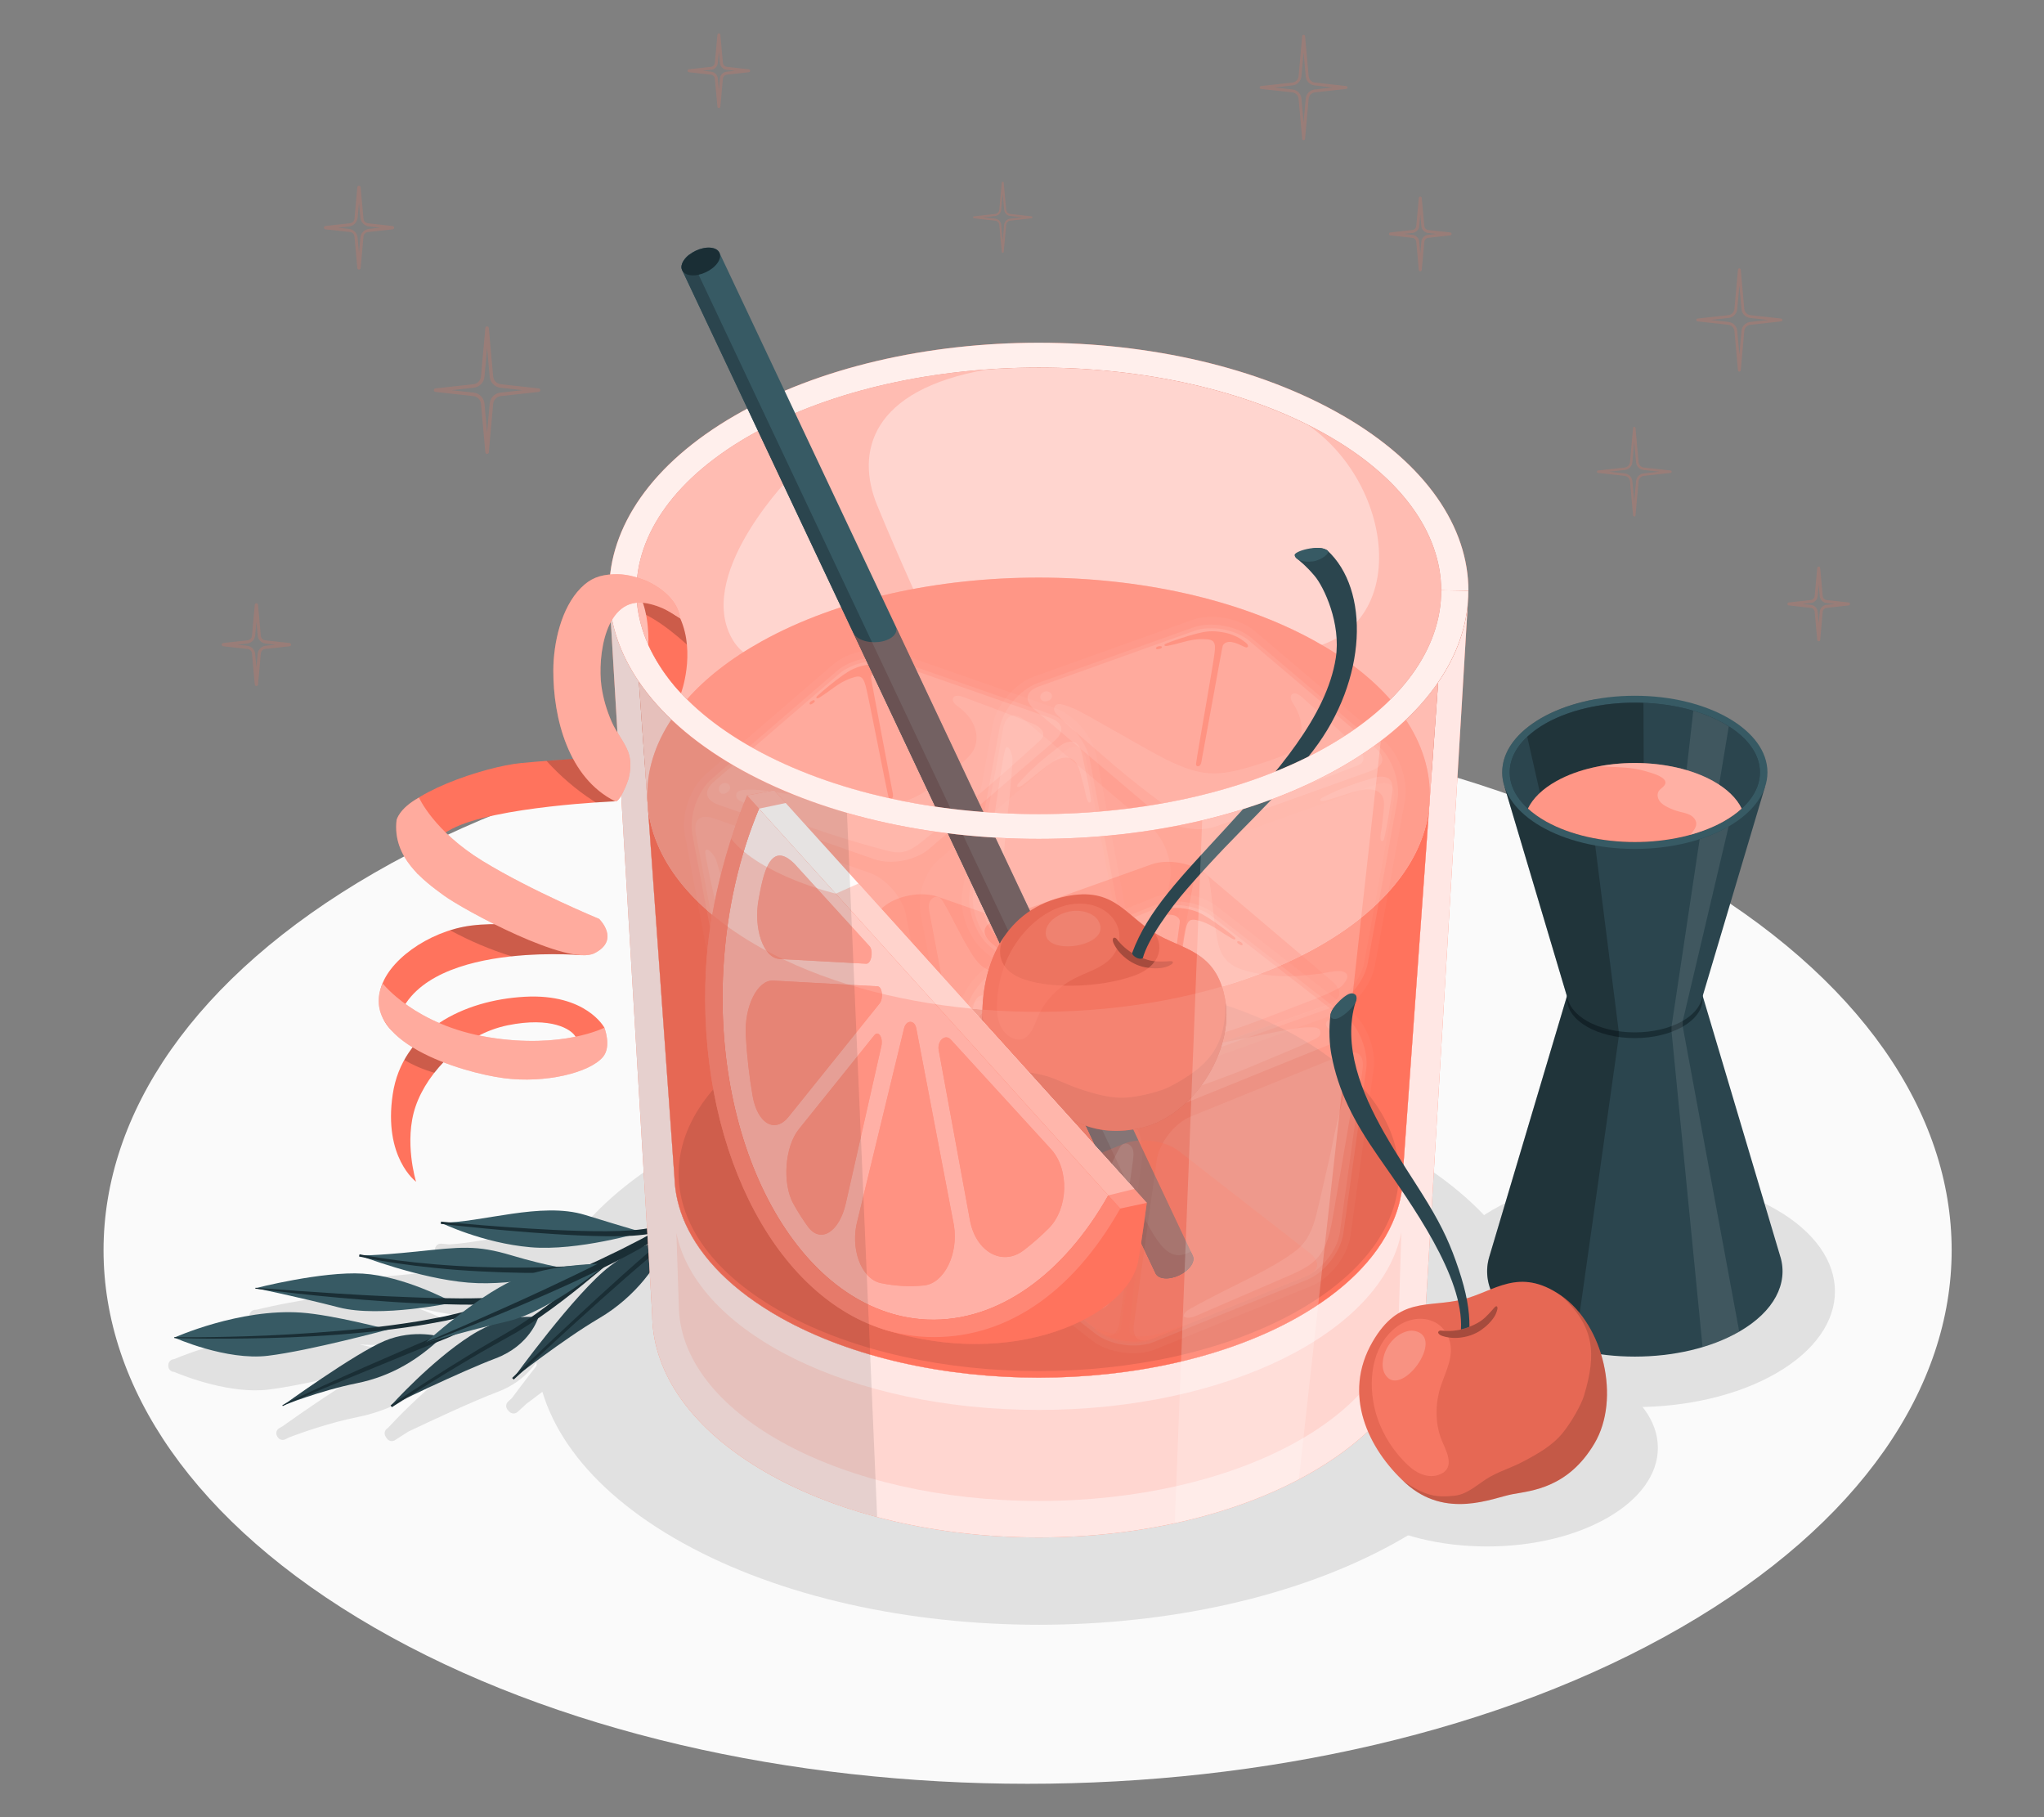 <?xml version="1.0" encoding="UTF-8"?>
<svg id="Layer_2" data-name="Layer 2" xmlns="http://www.w3.org/2000/svg" viewBox="0 0 540 480">
  <rect x="0" y="0" width="540" height="480" fill="#808080" stroke="none"/>
  <defs>
    <style>
      .cls-1, .cls-2 {
        opacity: .7;
      }

      .cls-3 {
        opacity: .88;
      }

      .cls-3, .cls-4, .cls-5, .cls-6, .cls-7, .cls-8, .cls-9, .cls-10, .cls-11, .cls-12, .cls-13, .cls-14, .cls-15, .cls-16, .cls-17, .cls-18, .cls-19, .cls-20, .cls-21, .cls-22, .cls-23, .cls-24, .cls-25, .cls-26, .cls-2, .cls-27, .cls-28, .cls-29, .cls-30, .cls-31, .cls-32, .cls-33, .cls-34, .cls-35, .cls-36 {
        stroke-width: 0px;
      }

      .cls-3, .cls-4, .cls-6, .cls-10, .cls-11, .cls-14, .cls-17, .cls-22, .cls-25, .cls-26, .cls-2, .cls-33, .cls-35, .cls-36 {
        fill: #fff;
      }

      .cls-4, .cls-18 {
        opacity: .4;
      }

      .cls-5, .cls-8, .cls-15, .cls-18, .cls-20, .cls-27, .cls-29, .cls-30, .cls-31, .cls-32 {
        fill: #ff735d;
      }

      .cls-6 {
        opacity: .83;
      }

      .cls-7 {
        fill: #375a64;
      }

      .cls-8, .cls-35 {
        opacity: .3;
      }

      .cls-9 {
        fill: #e1e1e1;
      }

      .cls-10 {
        opacity: .9;
      }

      .cls-11, .cls-37, .cls-28, .cls-30 {
        opacity: .15;
      }

      .cls-12, .cls-15, .cls-26 {
        opacity: .25;
      }

      .cls-13 {
        fill: #2b454e;
      }

      .cls-14, .cls-27 {
        opacity: .5;
      }

      .cls-38 {
        opacity: .05;
      }

      .cls-16 {
        fill: none;
      }

      .cls-17, .cls-32 {
        opacity: .95;
      }

      .cls-19, .cls-31, .cls-33 {
        opacity: .2;
      }

      .cls-20 {
        opacity: .26;
      }

      .cls-21 {
        fill: #1a2e35;
      }

      .cls-39 {
        opacity: .45;
      }

      .cls-23 {
        fill: #fafafa;
      }

      .cls-40, .cls-25, .cls-34 {
        opacity: .1;
      }

      .cls-24 {
        opacity: .35;
      }

      .cls-29 {
        opacity: .59;
      }

      .cls-36 {
        opacity: .06;
      }
    </style>
  </defs>
  <g id="Layer_2-2" data-name="Layer 2">
    <g>
      <g>
        <path id="Floor" class="cls-23" d="m98.86,230.58c-95.34,55.04-95.34,144.28,0,199.32,95.33,55.04,249.9,55.04,345.24,0,95.34-55.04,95.34-144.28,0-199.32-95.33-55.04-249.9-55.04-345.24,0Z"/>
        <path id="Shadow" class="cls-9" d="m180.4,407.58c51.95,28.79,136.12,28.79,188.07,0,51.92-28.82,51.92-75.52,0-104.34-51.95-28.82-136.12-28.82-188.07,0-51.92,28.81-51.92,75.52,0,104.34Z"/>
        <path id="Shadow-2" data-name="Shadow" class="cls-9" d="m212.55,308.02l-.89-1.15c-.44-.57-1.2-.76-1.86-.48-.08.04-.52.24-1.22.7-.43.29-.97.72-1.64,1.23l-11.89,9.2c-.46.08-1.18.28-2,.75-.56.34-1.17.79-1.89,1.3-.65.48-1.4,1.02-2.29,1.61-1.78,1.23-3.95,2.65-6.45,4.22-1.39.87-2.96,1.81-4.81,2.89-.02,0-.03.01-.03.02-1.84.77-3.4,1.27-4.99,1.62-.64.17-1.37.3-2.14.43l-.68.12c-.57.09-1.19.16-1.85.22-2.22-.65-6.22-1.84-12.95-3.91-7.69-2.37-17.18-.84-25.55.51-3.81.62-7.42,1.2-10.65,1.41-1.37-.13-2.14-.2-2.14-.2-.86-.09-1.61.53-1.7,1.38l-.06.59c-.09.85.52,1.61,1.36,1.71l.67.08c1.51.67,4.68,1.98,8.8,3.23-4.11-.3-8.13.11-14.21.75l-1.58.16c-7.38.76-11.46.95-13.32.99-.83-.15-1.29-.25-1.3-.25-.84-.18-1.65.35-1.84,1.18l-.13.58c-.19.84.34,1.67,1.17,1.86,0,0,.68.15,1.89.4,1.47.52,3.61,1.26,6.17,2.06-2.19-.5-4.42-.86-6.61-.99-9.85-.6-24.74,2.88-28.25,3.74h-.11c-.85-.08-1.58.54-1.67,1.38l-.03.24c-.09.85.52,1.61,1.37,1.71l1.3.15c2.82.59,9.29,1.98,16.31,3.7-1.86-.29-3.64-.51-5.21-.62-14.85-1.04-30.04,4.94-33.67,6.48-.82.02-1.49.69-1.51,1.52v.26c-.02.85.65,1.55,1.5,1.58h.02c2.94,1.23,14.9,5.89,24.97,4.67,8.06-.98,21.07-4.15,27.82-5.88-7.46,3.81-20.01,12.64-24.14,15.58l-.84.47c-.37.2-.64.55-.75.96s-.05.84.17,1.2l.13.22c.42.69,1.31.95,2.03.58l1.14-.56c2.93-1.1,10.54-3.83,17.94-5.31,7.92-1.59,14.97-5.17,21.54-10.97l1.31-.52c.42-.16.85-.33,1.3-.52-7.62,5.83-14.38,12.99-16.13,14.89l-.18.12c-.71.48-.9,1.44-.43,2.15l.33.5c.3.45.79.7,1.3.7.29,0,.59-.08.85-.25,0,0,1.29-.84,3.5-2.25,6.1-2.9,17.19-8.08,23.6-10.49,8.1-3.05,11.11-8.95,11.94-11.01,1.37-.95,2.7-1.9,4.01-2.87-5.19,6.19-9.97,12.55-12.1,15.43l-1.09,1.03c-.62.59-.65,1.57-.06,2.2l.41.43c.59.62,1.56.65,2.19.07l2.35-2.17c4.6-3.5,13.25-9.9,20.03-13.88,9.36-5.49,15.65-13.81,17.85-19.81,1.12-.88,2.26-1.75,3.4-2.6l29.52-22.25c.67-.5,1.22-.92,1.64-1.27.61-.54.92-.91.98-.98.45-.56.46-1.36.02-1.92Zm-95.03,45.44l-.28.07c-.87.16-1.74.33-2.6.5-1.5.29-3.06.6-4.58.84-3.24.52-6.62,1-10.07,1.42-1.4-.34-3.11-.75-4.97-1.17,8.25.6,18-.87,22.57-1.69.02,0,.05,0,.07,0-.05.01-.09.02-.13.03Zm9.43-4.77h-.2c-2.43.08-5.33.09-8.88.03-2.27-1.09-5.48-2.51-9.12-3.74,4.68,1.22,9.93,2.32,14.84,2.73,1.46.12,3.01.17,4.62.17-.41.26-.83.54-1.25.82Zm30.49-9.83l-1.95.88c-1.98.12-3.96.3-5.87.55l-.58.03c-.58.03-1.19.06-1.81.09-2.23-.46-5.48-1.19-9.29-2.27.66.08,1.33.15,2.01.21,7.75.68,17.07-.91,23.34-2.31l-5.85,2.82Z"/>
        <path id="Shadow-3" data-name="Shadow" class="cls-9" d="m469.27,319.52c20.67,11.93,20.67,31.28,0,43.21-20.67,11.93-54.18,11.93-74.85,0-20.67-11.93-20.67-31.28,0-43.21,20.67-11.93,54.18-11.93,74.85,0Z"/>
        <ellipse id="Shadow-4" data-name="Shadow" class="cls-9" cx="392.87" cy="382.44" rx="45.12" ry="26.05"/>
        <g id="Rosemary">
          <g id="Leaves">
            <g>
              <path class="cls-7" d="m169.69,325.46s-3.63-1-15.16-4.55c-11.53-3.55-27.33,2.08-38.07,2.07,0,0,11.03,5.37,23.62,6.47,12.59,1.11,29.61-4,29.61-4Z"/>
              <path class="cls-7" d="m151.68,335.44s-6.94-.96-16.43-3.81c-9.48-2.85-13.62-2.23-25.17-1.04-11.56,1.19-15.16,1.01-15.16,1.01,0,0,15.71,6.12,28.79,7.2,13.08,1.08,27.97-3.36,27.97-3.36Z"/>
              <path class="cls-7" d="m119.78,344.07c-1.09-.56-13.06-6.98-23.91-7.65-10.85-.66-28.39,3.85-28.39,3.85,0,0,11.1,2.25,22.06,5.08,10.96,2.83,30.25-1.29,30.25-1.29Z"/>
              <path class="cls-7" d="m102.6,351.19s-14.66-3.88-23.03-4.47c-16.34-1.14-33.52,6.6-33.52,6.6,0,0,13.68,6.14,24.74,4.8,11.06-1.34,31.8-6.94,31.8-6.94Z"/>
              <path class="cls-13" d="m116.76,353.17s-7.28-2.29-15.15,1.02c-7.87,3.3-26.96,17.11-26.96,17.11,0,0,9.91-3.98,19.54-5.91,9.63-1.93,16.69-6.62,22.58-12.22Z"/>
              <path class="cls-13" d="m142.18,348.1s-7.48-1.93-17.89,4.73c-10.41,6.66-20.97,18.39-20.97,18.39,0,0,18.51-8.98,27.61-12.41,9.1-3.43,11.25-10.71,11.25-10.71Z"/>
              <path class="cls-21" d="m46.05,353.2s9.92.19,24.77-.44c3.71-.17,7.73-.39,11.98-.69,4.24-.32,8.72-.66,13.33-1.15,4.61-.48,9.37-1.1,14.17-1.88,2.4-.38,4.8-.9,7.22-1.34,2.39-.56,4.8-1.1,7.17-1.76,4.72-1.34,9.37-3.1,13.93-4.8,2.26-.89,4.51-1.78,6.72-2.65,2.2-.93,4.37-1.85,6.5-2.75,2.11-.96,4.19-1.89,6.22-2.81,2.01-.97,3.97-1.92,5.89-2.84,1.89-.97,3.73-1.91,5.51-2.82,1.75-.95,3.45-1.88,5.08-2.76,3.23-1.82,6.15-3.54,8.7-5.14,2.55-1.59,4.74-3.03,6.52-4.26,1.8-1.19,3.11-2.27,4.1-2.86,1.01-.57,1.77-.59,1.77-.59l.29.36s-.2.76-1.06,1.58c-.88.79-2.31,1.74-4.11,2.97-1.8,1.23-4.03,2.66-6.61,4.25-2.59,1.59-5.55,3.3-8.81,5.11-1.64.88-3.36,1.8-5.13,2.74-1.8.9-3.65,1.84-5.56,2.8-1.93.91-3.91,1.85-5.94,2.81-2.05.91-4.14,1.84-6.27,2.78-2.15.89-4.34,1.8-6.55,2.72-2.24.86-4.5,1.74-6.79,2.62-4.59,1.67-9.23,3.39-14.07,4.73-2.41.65-4.84,1.17-7.26,1.72-2.44.43-4.86.94-7.28,1.3-4.84.75-9.62,1.34-14.25,1.79-9.27.92-17.95,1.3-25.39,1.5-14.88.36-24.8,0-24.8,0v-.24Z"/>
              <path class="cls-21" d="m67.49,340.15s4.39.33,10.98.83c6.59.42,15.38,1.07,24.17,1.44,4.4.17,8.79.38,12.91.46,4.12.09,7.96.12,11.25.02,1.64-.03,3.15-.08,4.47-.18,1.32-.1,2.49-.12,3.43-.26.94-.09,1.67-.25,2.19-.21.26.05.48.17.63.3.15.11.24.21.24.21l.07.46s-.05.12-.17.26c-.11.17-.29.33-.54.44-.51.16-1.28.17-2.25.3-.97.14-2.15.14-3.5.23-1.35.09-2.88.12-4.54.14-3.32.07-7.19,0-11.33-.13-4.14-.13-8.54-.34-12.95-.65-8.8-.61-17.58-1.39-24.15-2.14-6.57-.76-10.94-1.27-10.94-1.27l.03-.24Z"/>
              <path class="cls-21" d="m136.27,342.35c-.92.5-1.89,1.04-2.94,1.61-3.16,1.71-6.86,3.7-10.87,5.72-2.03,1.01-4.05,2.03-6.23,2.89-2.22.87-4.42,1.83-6.63,2.77-8.83,3.81-17.63,7.65-24.17,10.68-3.27,1.52-5.99,2.79-7.9,3.68-.95.47-1.69.83-2.2,1.08-.49.28-.75.42-.75.42l.13.21s.27-.14.77-.39c.51-.23,1.26-.56,2.22-.99,1.94-.81,4.7-1.98,8.02-3.38,6.66-2.74,15.55-6.39,24.43-10.03,2.23-.89,4.45-1.77,6.64-2.64,2.22-.85,4.37-1.91,6.39-2.89,4.06-1.99,7.78-3.95,10.97-5.64,3.11-1.67,5.71-3.07,7.55-4.06-1.79.4-3.6.73-5.42.96Z"/>
              <path class="cls-21" d="m160.65,331.94c-.18.02-.35.06-.53.09-.92.82-1.94,1.71-3.03,2.66-5.48,4.7-12.92,10.95-21.02,16.08-4.13,2.46-8.4,4.83-12.25,7.22-3.88,2.36-7.46,4.63-10.51,6.59-6.11,3.92-10.12,6.63-10.12,6.63l.33.5s4.05-2.64,10.21-6.47c3.08-1.91,6.69-4.11,10.6-6.41,3.89-2.34,8.13-4.6,12.35-7.02,8.34-5.11,15.86-11.24,21.46-15.89,1.94-1.63,3.63-3.08,5.02-4.29-.83.11-1.66.2-2.51.32Z"/>
              <path class="cls-21" d="m94.99,331.31s3.94.83,9.93,1.6c5.99.78,14.02,1.51,22.07,1.76,8.06.28,16.11.2,22.13-.14,3.01-.16,5.51-.38,7.24-.57.87-.09,1.54-.2,2.01-.23.47-.01.71.05.71.05l-.28,1.39s-.01.19-.48.3c-.47.1-.89.15-1.78.24-1.78.16-4.31.33-7.35.43-6.07.22-14.18.12-22.25-.31-8.08-.39-16.13-1.26-22.13-2.15-6-.88-9.96-1.78-9.96-1.78l.13-.58Z"/>
              <path class="cls-21" d="m116.43,323.28s4.6.54,11.52,1.2c6.92.66,16.15,1.47,25.42,1.87,2.32.11,4.64.16,6.93.2,2.29.03,4.55-.02,6.74-.13,1.1-.11,2.17-.15,3.25-.31,1.03-.16,2.03-.29,3.05-.54,2.02-.4,3.83-1.03,5.5-1.69,1.94-.8,3.58-1.75,4.92-2.69l-.67-1.63c-1.28.97-2.9,1.97-4.88,2.82-1.55.64-3.3,1.28-5.18,1.68-.92.25-1.95.4-2.97.58-.98.16-2.05.23-3.11.35-2.14.14-4.37.22-6.64.23-2.27,0-4.58,0-6.89-.08-9.24-.25-18.47-.91-25.39-1.45-6.92-.55-11.52-1.01-11.52-1.01l-.06.59Z"/>
              <path class="cls-13" d="m176.01,327.67s-5.72-.2-14.88,6.78c-9.16,6.98-25.62,29.75-25.62,29.75,0,0,13.3-10.42,22.85-16.03,9.54-5.6,16.12-14.61,17.66-20.5Z"/>
              <path class="cls-21" d="m135.3,363.98s4.47-4.23,11.16-10.58c6.74-6.3,15.71-14.73,25.05-22.78,2.31-2.02,4.75-3.97,7.15-5.8,2.39-1.85,4.75-3.68,7.03-5.44,4.56-3.53,8.82-6.82,12.47-9.64,3.65-2.82,6.69-5.17,8.82-6.82,1.07-.82,1.89-1.48,2.49-1.89.6-.4.97-.56.97-.56l.89,1.16s-.25.31-.79.78c-.55.47-1.41,1.09-2.48,1.9-2.15,1.62-5.22,3.94-8.9,6.71-3.68,2.78-7.98,6.02-12.59,9.49-2.3,1.74-4.68,3.53-7.1,5.35-2.44,1.81-4.83,3.68-7.18,5.67-9.4,7.91-18.47,16.22-25.29,22.44-6.77,6.26-11.29,10.44-11.29,10.44l-.41-.43Z"/>
              <g>
                <path class="cls-7" d="m160.41,333.8c-1.23.01-14.81-.12-24.73,4.33-9.92,4.45-23.36,16.6-23.36,16.6,0,0,10.87-3.16,21.89-5.74,11.02-2.58,26.19-15.18,26.19-15.18Z"/>
                <path class="cls-21" d="m112.28,354.62s4.04-1.75,10.11-4.36c6.04-2.69,14.11-6.2,22.08-9.95,3.97-1.89,7.96-3.74,11.65-5.59,3.69-1.83,7.11-3.59,9.97-5.21,1.44-.79,2.75-1.53,3.88-2.24,1.13-.7,2.15-1.26,2.92-1.82.8-.52,1.37-1,1.85-1.2.26-.08.5-.07.7-.02.19.03.31.08.31.08l.27.37s0,.13-.03.31c-.02.2-.11.42-.28.64-.38.38-1.06.74-1.86,1.31-.8.57-1.84,1.13-3,1.83-1.16.71-2.49,1.44-3.95,2.23-2.91,1.6-6.36,3.34-10.09,5.14-3.72,1.81-7.73,3.66-11.77,5.43-8.08,3.55-16.22,6.94-22.38,9.32-6.17,2.37-10.28,3.95-10.28,3.95l-.09-.23Z"/>
              </g>
            </g>
          </g>
        </g>
        <g id="Jigger">
          <g>
            <g>
              <path class="cls-13" d="m470.37,332.03l-20.82-69.91h-.01c-.6-2.04-2.25-3.99-4.97-5.56-6.99-4.04-18.33-4.04-25.32,0-2.72,1.57-4.38,3.52-4.98,5.56l-20.83,69.91c-2.04,6.95,1.58,14.35,10.87,19.71,15.24,8.8,39.95,8.8,55.19,0,9.29-5.36,12.91-12.76,10.88-19.71Z"/>
              <ellipse class="cls-21" cx="431.9" cy="263.87" rx="17.91" ry="10.34"/>
            </g>
            <path class="cls-13" d="m397.51,207.91l16.74,56.2c.6,2.03,2.26,3.99,4.98,5.56,6.99,4.04,18.33,4.04,25.32,0,2.72-1.57,4.37-3.52,4.98-5.56l16.74-56.2h-68.76Z"/>
            <path class="cls-25" d="m459.48,351.75c-2.92,1.69-6.19,3.05-9.68,4.09l-8.19-83.28v-1.51l2.24-14.86,5.18-34.52c2.75-.89,5.32-2.01,7.65-3.36l-9.47,40.19-2.64,11.18v1.51l14.92,80.56Z"/>
            <path class="cls-12" d="m407.12,189.71c-8.57,4.95-11.77,11.82-9.61,18.2h0l16.44,55.21-20.53,68.91c-2.04,6.95,1.58,14.35,10.87,19.71,3.48,2.01,7.46,3.53,11.7,4.63l11.66-82.45v-1.51l-6.22-49.09.06-38.62c-5.26.94-10.21,2.6-14.38,5.01Z"/>
          </g>
          <g>
            <g>
              <ellipse class="cls-7" cx="431.9" cy="204.01" rx="35.04" ry="20.23"/>
              <ellipse class="cls-13" cx="431.9" cy="204.01" rx="33.06" ry="18.41"/>
              <ellipse class="cls-13" cx="431.9" cy="204.01" rx="33.06" ry="18.41"/>
            </g>
            <path class="cls-12" d="m408.57,217.05c7.07,3.92,16.54,5.68,25.77,5.3l-.16-36.69c-9.21-.35-18.62,1.41-25.66,5.33-2,1.12-3.66,2.35-5.04,3.64l5.09,22.41Z"/>
            <path class="cls-25" d="m443.56,221.22c3.09-.65,6.04-1.56,8.74-2.74l4.42-26.59c-.47-.3-.93-.61-1.45-.89-2.4-1.33-5.07-2.42-7.92-3.26l-3.8,33.49Z"/>
            <path class="cls-5" d="m403.66,213.58c1.34,1.23,2.96,2.38,4.86,3.45,12.91,7.19,33.84,7.19,46.75,0,1.9-1.06,3.52-2.22,4.86-3.45-1.29-2.66-3.8-5.18-7.55-7.27-11.42-6.36-29.95-6.36-41.37,0-3.75,2.09-6.27,4.61-7.55,7.27Z"/>
            <path class="cls-26" d="m403.66,213.58c1.34,1.23,2.96,2.38,4.86,3.45,12.91,7.19,33.84,7.19,46.75,0,1.9-1.06,3.52-2.22,4.86-3.45-1.29-2.66-3.8-5.18-7.55-7.27-11.42-6.36-29.95-6.36-41.37,0-3.75,2.09-6.27,4.61-7.55,7.27Z"/>
            <path class="cls-26" d="m446.53,220.5c3.15-.87,6.12-2.02,8.74-3.48,1.9-1.06,3.52-2.22,4.86-3.45-1.29-2.66-3.8-5.18-7.55-7.27-8.15-4.54-19.9-5.82-30.13-3.88.74.04,1.49.08,2.23.11,3.31.13,6.72.18,9.92,1.14,1.41.42,7.13,1.78,4.87,4.08-.41.42-.94.73-1.26,1.23-.48.77-.32,1.81.2,2.56.51.75,1.31,1.25,2.12,1.66,1.01.51,2.07.91,3.17,1.2.96.25,1.96.42,2.83.89s1.62,1.34,1.6,2.33c0,.58-.27,1.12-.59,1.61-.29.46-.64.87-1.01,1.26Z"/>
          </g>
        </g>
        <g id="Cocktail">
          <g id="Cocktail-2" data-name="Cocktail">
            <g>
              <path class="cls-5" d="m168.79,180.06l9.4,131.1v.08c.16,4.01,1.11,8.02,2.87,11.93,4.09,9.15,12.51,17.8,25.31,24.98,37.58,21.02,98.53,21.02,136.13,0,12.78-7.17,21.2-15.83,25.29-24.98,1.52-3.42,2.45-6.89,2.77-10.41v-.12c.12-1.03.14-2.08.1-3.1v-.16l9.29-129.15c4.98-7.25,7.63-14.9,7.94-22.58l-11.3,188.84-.12,3.36c-1.12,14.17-11.06,28.15-29.79,38.98-39.89,23.04-104.58,23.04-144.47,0-19.46-11.24-29.44-25.9-29.89-40.64v-.24l-.02-.83-11.32-189.47c.32,7.61,2.9,15.21,7.82,22.41Z"/>
              <path class="cls-6" d="m168.79,180.06l9.4,131.1v.08c.16,4.01,1.11,8.02,2.87,11.93,4.09,9.15,12.51,17.8,25.31,24.98,37.58,21.02,98.53,21.02,136.13,0,12.78-7.17,21.2-15.83,25.29-24.98,1.52-3.42,2.45-6.89,2.77-10.41v-.12c.12-1.03.14-2.08.1-3.1v-.16l9.29-129.15c4.98-7.25,7.63-14.9,7.94-22.58l-11.3,188.84-.12,3.36c-1.12,14.17-11.06,28.15-29.79,38.98-39.89,23.04-104.58,23.04-144.47,0-19.46-11.24-29.44-25.9-29.89-40.64v-.24l-.02-.83-11.32-189.47c.32,7.61,2.9,15.21,7.82,22.41Z"/>
              <path class="cls-30" d="m178.69,325.66l.63,18.89.04,1.34c1.28,28.06,43.39,50.58,95.11,50.58s93.55-22.39,95.1-50.32l.06-1.66.59-19.03c-5.1,26.4-46.05,46.97-95.78,46.97s-90.47-20.47-95.75-46.77Z"/>
            </g>
            <g>
              <path class="cls-5" d="m194.18,202.4c44.32,25.59,116.2,25.59,160.51,0,11.3-6.52,19.72-14.09,25.25-22.17l-9.29,129.15v.16l-.1,3.1v.12c-.32,3.52-1.24,7-2.77,10.41-4.09,9.15-12.51,17.8-25.29,24.98-37.6,21.02-98.55,21.02-136.13,0-12.8-7.17-21.22-15.83-25.31-24.98-1.76-3.91-2.71-7.92-2.87-11.93v-.08l-9.4-131.1c5.53,8.14,13.99,15.77,25.39,22.35Z"/>
              <path class="cls-2" d="m194.18,202.4c44.32,25.59,116.2,25.59,160.51,0,11.3-6.52,19.72-14.09,25.25-22.17l-9.29,129.15v.16l-.1,3.1v.12c-.32,3.52-1.24,7-2.77,10.41-4.09,9.15-12.51,17.8-25.29,24.98-37.6,21.02-98.55,21.02-136.13,0-12.8-7.17-21.22-15.83-25.31-24.98-1.76-3.91-2.71-7.92-2.87-11.93v-.08l-9.4-131.1c5.53,8.14,13.99,15.77,25.39,22.35Z"/>
              <path class="cls-5" d="m377.59,213.03l-6.93,96.36v.15l-.1,3.1v.12c-.31,3.52-1.24,6.99-2.76,10.4-4.09,9.15-12.51,17.81-25.3,24.98-37.59,21.02-98.55,21.02-136.13,0-12.8-7.17-21.22-15.83-25.31-24.98-1.76-3.9-2.71-7.92-2.87-11.93v-.08l-7.04-98.24c1.27,13.66,11.32,27.12,30.13,37.56,40.37,22.4,105.83,22.39,146.19,0,18.76-10.41,28.81-23.83,30.12-37.46Z"/>
            </g>
            <g>
              <path class="cls-34" d="m341.69,346.9c-37.15,20.35-97.38,20.35-134.53,0-37.15-20.34-37.15-53.33,0-73.68,37.15-20.34,97.38-20.34,134.53,0,37.15,20.35,37.15,53.33,0,73.68Z"/>
              <g>
                <path class="cls-5" d="m347.47,250.48c-40.37,22.4-105.82,22.4-146.19,0-40.37-22.4-40.37-58.71,0-81.1,40.37-22.4,105.82-22.4,146.19,0,40.37,22.4,40.37,58.71,0,81.1Z"/>
                <path class="cls-35" d="m347.47,250.48c-40.37,22.4-105.82,22.4-146.19,0-40.37-22.4-40.37-58.71,0-81.1,40.37-22.4,105.82-22.4,146.19,0,40.37,22.4,40.37,58.71,0,81.1Z"/>
              </g>
            </g>
            <g>
              <path class="cls-5" d="m199.26,197.78c41.53,23.02,108.83,23.02,150.36,0,41.51-23.04,41.51-60.38,0-83.42-41.53-23.04-108.83-23.04-150.36,0-41.51,23.04-41.51,60.38,0,83.42Z"/>
              <path class="cls-2" d="m199.26,197.78c41.53,23.02,108.83,23.02,150.36,0,41.51-23.04,41.51-60.38,0-83.42-41.53-23.04-108.83-23.04-150.36,0-41.51,23.04-41.51,60.38,0,83.42Z"/>
              <path class="cls-15" d="m349.61,114.36c-1.37-.76-2.77-1.49-4.19-2.2,26.08,17.99,27.71,63.37-11.05,59.53-18.73-1.85-9.55,14.1,4.94,31.08,3.57-1.53,7.02-3.18,10.3-5,41.51-23.04,41.51-60.38,0-83.42Z"/>
              <path class="cls-15" d="m260.88,97.57c-22.53,1.6-44.32,7.18-61.62,16.79-41.24,22.89-41.51,59.87-.84,82.94l46.69-33.27s-7.71-16.74-13.39-30.6c-5.66-13.83-1.88-30.49,29.16-35.85Zm-67.99,70.17c-8.39-17.42,16.56-42.47,16.56-42.47l17.78,37.67s-25.96,22.22-34.34,4.8Z"/>
            </g>
            <path class="cls-15" d="m379.95,180.23l-2.23,30.96c.29-7.13-1.82-14.29-6.31-21.06,3.36-3.17,6.2-6.48,8.54-9.9Z"/>
          </g>
          <g>
            <path class="cls-5" d="m181.49,184.73c4.69,4.68,10.61,9.07,17.77,13.04,41.53,23.02,108.83,23.02,150.36,0,7.12-3.95,13.02-8.33,17.7-12.98-4.89-5.57-11.51-10.79-19.85-15.42-40.37-22.4-105.82-22.4-146.19,0-8.31,4.61-14.9,9.81-19.79,15.35Z"/>
            <path class="cls-26" d="m181.49,184.73c4.69,4.68,10.61,9.07,17.77,13.04,41.53,23.02,108.83,23.02,150.36,0,7.12-3.95,13.02-8.33,17.7-12.98-4.89-5.57-11.51-10.79-19.85-15.42-40.37-22.4-105.82-22.4-146.19,0-8.31,4.61-14.9,9.81-19.79,15.35Z"/>
          </g>
          <g>
            <path class="cls-5" d="m354.69,109.74c-44.32-25.61-116.2-25.61-160.51,0-22.15,12.79-33.24,29.56-33.24,46.33l7.19.18c-.08-15.15,10.3-30.32,31.14-41.88,41.53-23.04,108.83-23.04,150.36,0,20.69,11.48,31.06,26.52,31.13,41.56l7.18.14c0-16.78-11.07-33.53-33.23-46.33Z"/>
            <path class="cls-3" d="m354.69,109.74c-44.32-25.61-116.2-25.61-160.51,0-22.15,12.79-33.24,29.56-33.24,46.33l7.19.18c-.08-15.15,10.3-30.32,31.14-41.88,41.53-23.04,108.83-23.04,150.36,0,20.69,11.48,31.06,26.52,31.13,41.56l7.18.14c0-16.78-11.07-33.53-33.23-46.33Z"/>
          </g>
          <g id="Ice" class="cls-1">
            <g id="Ice_Cube" data-name="Ice Cube">
              <g class="cls-38">
                <path class="cls-22" d="m186.47,204.5l33.68-29.02c4.07-3.51,11.49-4.92,16.57-3.14l41.97,14.66c5.08,1.77,10,7.49,11.01,12.78l8.29,43.68c1,5.28-1.49,12.41-5.56,15.92l-33.68,29.02c-4.07,3.51-11.49,4.92-16.57,3.14l-41.97-14.66c-5.08-1.77-10-7.49-11.01-12.78l-8.29-43.68c-1-5.28,1.49-12.41,5.56-15.92Z"/>
              </g>
              <g class="cls-40">
                <path class="cls-22" d="m250.46,289.93c2.91-.55,5.51-1.72,7.32-3.28l33.08-28.5c3.76-3.24,6.07-9.85,5.15-14.73l-8.14-42.9c-.93-4.88-5.49-10.18-10.18-11.82l-41.22-14.4c-2.26-.79-5.1-.92-8.01-.36-2.91.55-5.51,1.71-7.32,3.27l-33.08,28.5c-3.76,3.24-6.07,9.85-5.15,14.73l8.14,42.9c.93,4.88,5.49,10.18,10.18,11.82l41.22,14.4c2.26.79,5.1.92,8.01.37Z"/>
              </g>
              <g class="cls-37">
                <path class="cls-22" d="m238.57,227.31c2.71-.51,5.21-1.63,6.87-3.06l33.08-28.5c1.38-1.18,2.05-2.47,1.85-3.53-.2-1.06-1.3-2.01-3.01-2.61l-41.22-14.4c-2.07-.72-4.81-.84-7.52-.33-2.71.51-5.21,1.63-6.87,3.06l-33.08,28.5c-1.38,1.18-2.05,2.47-1.85,3.53s1.3,2.01,3.01,2.61l41.22,14.4c2.07.72,4.81.84,7.52.33Z"/>
              </g>
              <g class="cls-40">
                <path class="cls-22" d="m245.62,289.01c2.37-.45,2.1-3.25,1.88-4.43l-8.14-42.9c-.85-4.5-5.23-9.59-9.56-11.1l-41.22-14.4c-1.08-.38-2.07-.5-2.86-.35-2.37.45-2.1,3.24-1.88,4.43l8.14,42.89c.85,4.51,5.23,9.59,9.56,11.1l41.22,14.4c1.08.38,2.07.5,2.86.35h0Z"/>
              </g>
              <g class="cls-38">
                <path class="cls-22" d="m254.62,287.3c.79-.15,1.66-.62,2.53-1.37l33.08-28.5c3.47-2.99,5.69-9.32,4.83-13.83l-8.14-42.9c-.22-1.18-1-3.88-3.37-3.43-.79.15-1.66.62-2.53,1.37l-33.08,28.5c-3.47,2.99-5.69,9.32-4.83,13.83l8.14,42.9c.22,1.18,1,3.88,3.37,3.43Z"/>
              </g>
              <path class="cls-18" d="m250.16,288.96c2.71-.51,5.21-1.63,6.87-3.06l33.08-28.5c1.38-1.18,2.05-2.47,1.85-3.53-.2-1.06-1.3-2.01-3.01-2.61l-41.22-14.4c-2.07-.72-4.81-.84-7.52-.33-2.71.51-5.21,1.63-6.87,3.06l-33.08,28.5c-1.38,1.18-2.05,2.47-1.85,3.53.2,1.06,1.3,2.01,3.01,2.61l41.22,14.4c2.07.72,4.81.84,7.52.33Z"/>
              <g>
                <path class="cls-27" d="m225.68,178.85c.46-.12.95-.21,1.41-.11,1.1.24,1.42,1.86,1.69,2.78.63,2.23,5.34,26.69,5.93,28.93.05.21.12.44.31.56.27.17.64-.02.78-.3.3-.6,0-1.43-.11-2.04-.14-.76-4.5-23.74-4.64-24.5-.28-1.5-.56-3.01-.83-4.51-.07-.38-.16-.79-.02-1.15.81-2.02,4.26-1.33,5.45-1.33.15,0,.29,0,.43-.04.14-.04.27-.15.3-.29.06-.22-.12-.42-.29-.55-.52-.4-2.61-.82-3.26-.87-1.78-.15-2.71-.03-4.19.26-2.55.5-4.21,1.41-5.99,2.68-1.22.87-2.41,1.79-3.57,2.74-1.09.89-2.2,1.81-3.22,2.79-.2.19-.33.55.05.57.35.02.87-.42,1.15-.59.85-.52,1.65-1.11,2.45-1.7,1.95-1.44,3.82-2.67,6.18-3.3Z"/>
                <path class="cls-27" d="m215.13,184.98c.55.34-.65,1.02-.87,1.07-.4.1-.48-.22-.3-.5.17-.25.51-.46.79-.56.18-.07.3-.06.38,0Z"/>
                <path class="cls-31" d="m245.73,259.13c.15.82.3,1.64.46,2.46.1.52.13,1.18-.33,1.44-.35.2-.82.02-1.07-.3s-.34-.73-.41-1.13c-.15-.78-.71-2.7-.15-3.43.72-.93,1.35.15,1.5.96Z"/>
                <path class="cls-31" d="m251.12,285.75c.28.65.73,1.13,1.55,1.17.59.03,1.16-.18,1.71-.38,1.08-.39,2.15-.79,3.23-1.18.13-.05.29-.09.38.02.11.13-.03.33-.16.44-2,1.7-4.41,2.91-6.97,3.53-2.74.67-6.07.35-8.77-.37-2.65-.71-5.37-1.88-7.94-2.81-.32-.12-1.4-.93-.74-.89.53.03,1.74.46,2.19.6,1.94.62,3.86,1.29,5.85,1.71,1.99.42,4.06.59,6.05.18,1.13-.23,1.41-1.08,1.27-2.15-.69-5.34-1.82-10.62-2.67-15.93-.1-.6-.33-2.04.63-2.21.94-.17.92,1.56,1.06,2.22.52,2.53,1.04,5.06,1.56,7.59.4,1.94.8,3.88,1.2,5.83.16.76.22,1.83.57,2.65Z"/>
              </g>
              <path class="cls-11" d="m192.86,208.29c.08-.4-.07-.85-.37-1.12-.39-.35-.98-.42-1.47-.24-.38.14-.72.43-.92.79-.1.18-.17.39-.18.6-.04.53.24,1.14.78,1.31.45.14.94-.05,1.33-.31.35-.23.75-.6.83-1.02Zm77.21-.88c2.64-1.86,4.97-4.13,7.66-5.91,1.92-1.27,4.82-2.34,6.5-.11.64.86.93,1.92,1.21,2.95.34,1.27.68,2.53,1.02,3.8.3,1.14.37,2.31.87,3.39.11.23.29.48.54.45.16-.02.28-.17.32-.32.04-.15.02-.32,0-.48-.47-3.74-1.41-7.42-2.16-11.11-.15-.76-.31-1.53-.61-2.24-.03-.07-.06-.14-.1-.22-.46-.96-1.13-1.73-2.22-1.72-1.21.01-2.18.47-3.13,1.2-3.89,2.98-7.69,6.12-10.89,9.83-.21.25-.44.58-.29.88.44.15.9-.12,1.28-.38Zm-71.85,62.14c2.18,2.2,5.17,3.35,8.07,4.43,7.63,2.86,15.26,5.71,22.89,8.57,1.25.47,3.93,1.77,5.11.63-.1-.83-.89-1.4-1.64-1.78-6.75-3.35-11.5-5.28-17.46-7.95-3.75-1.68-7.89-3.7-11.29-6.04-3.34-2.29-4.88-5.74-6.03-9.54-.74-2.46-1.45-4.93-2.13-7.41-.74-2.73-2.11-7.2-2.77-9.94-1.18-4.93-2.92-10.4-3.72-13.15-.51-1.75-3.24-4.53-2.88-1.83.16,1.23.92,5.01,1.18,6.2.67,3.01,1.34,6.02,2.01,9.03,1.33,5.96,2.65,11.91,3.98,17.87.87,3.92,1.86,8.06,4.69,10.91Zm-2.18-57.77c4.86,2.12,9.92,3.76,14.89,5.6,5.09,1.88,10.25,3.57,15.46,5.1,2.4.7,4.8,1.37,7.22,2.01,1.49.4,3.03.78,4.57.59,2.21-.28,4.07-1.71,5.8-3.11,10.45-8.38,20.63-17.09,30.52-26.13.43-.39.87-.81,1.04-1.35.51-1.58-1.36-2.83-2.9-3.44-3.72-1.48-7.45-2.93-11.19-4.34-1.87-.71-3.75-1.4-5.62-2.09-.88-.32-3.34-1.55-4-.28-.51,1,.72,1.87,1.4,2.38,1.75,1.3,3.28,2.97,4.12,4.99.83,2.02.9,4.41-.11,6.34-.67,1.27-1.75,2.28-2.83,3.23-2.05,1.81-4.17,3.55-6.34,5.2-2.81,2.14-5.78,4.17-9.16,5.21-2.85.88-5.88,1.02-8.86.91-4.09-.16-8.11-.85-12.14-1.43-4.31-.62-8.62-1.28-12.94-1.91-2.82-.42-5.68-.84-8.52-.58-.52.05-1.07.13-1.49.44-.61.45-.6,1.4-.1,1.95.32.35.76.55,1.2.74Zm54.94,57.83c.5,2.6,1,5.22,1.98,7.68,2.03,5.05,6.61,2.54,9.99.1,3.17-2.29,6.19-4.74,9.15-7.28,3.33-2.86,6.56-5.84,9.82-8.8,2.85-2.58,5.83-5.14,8.44-7.96.73-.79,1.44-1.52,1.7-2.59.2-.84.62-2-.2-2.65-1.49-1.17-5.24,1.77-6.59,2.44-2.46,1.22-4.85,2.6-7.42,3.59-3.65,1.4-7.46,2.43-11.37,2.76-1.27.11-2.57.14-3.81-.16-3.85-.91-5.32-3.68-7.15-6.78-2.14-3.64-4.07-7.87-6.21-11.51-.37-.64-.82-1.33-1.53-1.52-.94-.26-1.91.52-2.22,1.45-.31.93-.13,1.93.05,2.89,1.78,9.46,3.57,18.91,5.37,28.36Z"/>
            </g>
          </g>
          <g id="Ice-2" data-name="Ice" class="cls-1">
            <g id="Ice_Cube-2" data-name="Ice Cube">
              <g class="cls-38">
                <path class="cls-22" d="m273.13,178.72l41.87-14.97c5.06-1.81,12.49-.46,16.59,3.02l33.9,28.77c4.1,3.48,6.64,10.59,5.68,15.88l-7.97,43.74c-.96,5.29-5.85,11.05-10.91,12.86l-41.86,14.97c-5.06,1.81-12.49.46-16.59-3.02l-33.9-28.77c-4.1-3.48-6.64-10.59-5.68-15.88l7.97-43.74c.96-5.29,5.85-11.05,10.91-12.86Z"/>
              </g>
              <g class="cls-40">
                <path class="cls-22" d="m302.12,281.44c2.92.53,5.76.38,8.01-.42l41.11-14.7c4.68-1.67,9.21-7.01,10.1-11.9l7.83-42.95c.89-4.89-1.47-11.48-5.25-14.69l-33.29-28.25c-1.82-1.54-4.43-2.69-7.34-3.22-2.91-.53-5.76-.38-8.01.42l-41.11,14.7c-4.68,1.67-9.21,7.01-10.1,11.9l-7.83,42.95c-.89,4.89,1.47,11.48,5.25,14.69l33.29,28.26c1.82,1.54,4.43,2.69,7.34,3.22Z"/>
              </g>
              <g class="cls-37">
                <path class="cls-22" d="m313.55,218.73c2.71.49,5.45.35,7.51-.38l41.11-14.7c1.71-.61,2.8-1.57,2.99-2.63.19-1.06-.49-2.34-1.87-3.52l-33.29-28.25c-1.67-1.42-4.18-2.51-6.9-3.01-2.71-.49-5.45-.36-7.51.38l-41.11,14.7c-1.71.61-2.8,1.57-2.99,2.63-.19,1.06.49,2.34,1.87,3.52l33.28,28.26c1.67,1.42,4.18,2.52,6.9,3.01Z"/>
              </g>
              <g class="cls-40">
                <path class="cls-22" d="m297.94,278.84c2.37.43,3.13-2.27,3.34-3.46l7.83-42.95c.82-4.51-1.44-10.83-4.93-13.79l-33.29-28.26c-.87-.74-1.75-1.21-2.54-1.35-2.37-.43-3.13,2.27-3.34,3.45l-7.83,42.95c-.82,4.51,1.44,10.83,4.93,13.79l33.29,28.26c.87.74,1.75,1.21,2.54,1.35h0Z"/>
              </g>
              <g class="cls-38">
                <path class="cls-22" d="m306.96,280.48c.79.14,1.78.02,2.86-.37l41.11-14.7c4.32-1.54,8.66-6.65,9.48-11.17l7.83-42.95c.22-1.18.46-3.98-1.91-4.41-.79-.14-1.78-.02-2.85.37l-41.11,14.7c-4.32,1.54-8.66,6.66-9.48,11.17l-7.83,42.95c-.22,1.18-.46,3.98,1.91,4.41Z"/>
              </g>
              <path class="cls-18" d="m302.2,280.42c2.71.49,5.45.35,7.51-.38l41.11-14.7c1.71-.61,2.8-1.57,2.99-2.63.19-1.06-.49-2.34-1.87-3.52l-33.29-28.25c-1.67-1.42-4.18-2.51-6.9-3.01-2.71-.49-5.45-.36-7.51.38l-41.11,14.7c-1.71.61-2.8,1.57-2.99,2.63-.19,1.06.49,2.34,1.87,3.52l33.29,28.26c1.67,1.42,4.18,2.52,6.9,3.01Z"/>
              <g>
                <path class="cls-27" d="m318.94,168.87c.47.05.96.14,1.36.41.94.62.66,2.24.57,3.2-.21,2.31-4.61,26.83-4.87,29.13-.02.22-.04.46.09.63.19.25.61.21.84,0,.49-.45.52-1.33.63-1.94.14-.76,4.34-23.77,4.48-24.53.28-1.5.56-3.01.84-4.51.07-.38.14-.8.4-1.08,1.48-1.59,4.45.29,5.56.72.14.05.27.11.42.12s.3-.04.39-.16c.13-.18.04-.43-.08-.62-.34-.56-2.14-1.7-2.73-1.99-1.6-.78-2.52-1.01-4.01-1.27-2.56-.45-4.44-.2-6.55.35-1.45.37-2.89.8-4.32,1.27-1.34.44-2.7.9-4.01,1.45-.26.11-.5.39-.16.55.32.14.96-.08,1.29-.14.98-.18,1.94-.44,2.9-.71,2.34-.65,4.53-1.12,6.95-.86Z"/>
                <path class="cls-27" d="m306.9,170.8c.39.51-.97.71-1.2.68-.41-.05-.37-.38-.1-.57.25-.18.64-.25.94-.24.19,0,.3.05.36.13Z"/>
                <path class="cls-31" d="m308.78,251c-.15.82-.31,1.64-.46,2.46-.1.52-.3,1.15-.82,1.23-.4.06-.77-.28-.89-.67-.12-.39-.05-.8.02-1.2.14-.79.31-2.78,1.1-3.25,1-.61,1.21.62,1.06,1.43Z"/>
                <path class="cls-31" d="m304.25,277.77c.02.7.27,1.32,1.03,1.65.54.24,1.15.25,1.74.26,1.15.02,2.29.04,3.44.06.14,0,.31.03.35.16.06.16-.14.29-.31.35-2.48.87-5.17,1.13-7.77.79-2.79-.36-5.79-1.85-8.05-3.5-2.21-1.62-4.33-3.69-6.4-5.48-.26-.22-.97-1.37-.37-1.1.48.22,1.46,1.05,1.83,1.35,1.59,1.27,3.14,2.59,4.85,3.7,1.7,1.11,3.58,2.01,5.58,2.35,1.14.19,1.7-.51,1.96-1.55,1.28-5.23,2.12-10.56,3.24-15.83.13-.6.43-2.02,1.38-1.84.94.18.3,1.78.19,2.45-.42,2.55-.85,5.1-1.27,7.65-.33,1.96-.65,3.91-.98,5.87-.13.76-.46,1.79-.42,2.68Z"/>
              </g>
              <path class="cls-11" d="m277.73,184.55c.22-.34.24-.82.05-1.18-.24-.46-.76-.74-1.28-.75-.41,0-.83.14-1.14.4-.16.13-.29.3-.38.49-.23.48-.19,1.15.26,1.5.37.29.89.29,1.35.19.41-.09.91-.3,1.15-.66Zm72.36,26.94c3.13-.79,6.12-2.07,9.27-2.76,2.24-.49,5.34-.45,6.11,2.24.29,1.03.18,2.12.07,3.19-.14,1.3-.28,2.61-.42,3.91-.12,1.17-.49,2.29-.4,3.47.02.25.1.56.34.61.16.04.32-.05.42-.18.1-.13.14-.29.18-.45.91-3.66,1.35-7.43,1.98-11.14.13-.76.26-1.53.23-2.31,0-.08,0-.16-.01-.24-.08-1.06-.43-2.02-1.45-2.41-1.13-.42-2.2-.34-3.35,0-4.7,1.38-9.38,2.94-13.7,5.26-.29.15-.62.38-.59.71.35.3.88.21,1.33.1Zm-89.39,32.15c1.24,2.83,3.62,4.98,5.94,7.03,6.09,5.41,12.18,10.82,18.28,16.22,1,.89,3.03,3.07,4.54,2.42.2-.81-.32-1.63-.89-2.25-5.1-5.55-8.83-9.07-13.44-13.7-2.89-2.91-6.03-6.29-8.37-9.69-2.29-3.34-2.49-7.11-2.19-11.07.19-2.56.42-5.12.68-7.68.29-2.81.62-7.47.99-10.28.67-5.03,1.01-10.75,1.26-13.61.15-1.81-1.39-5.4-2.03-2.74-.29,1.2-.95,5.01-1.13,6.21-.46,3.05-.91,6.1-1.37,9.15-.9,6.04-1.81,12.07-2.71,18.11-.59,3.97-1.16,8.19.45,11.86Zm18.73-54.69c3.78,3.73,7.9,7.07,11.88,10.58,4.07,3.59,8.28,7.02,12.6,10.31,1.98,1.52,3.99,3.01,6.01,4.47,1.25.91,2.55,1.82,4.05,2.19,2.16.53,4.41-.14,6.53-.81,12.76-4.06,25.4-8.53,37.87-13.41.54-.21,1.1-.44,1.46-.89,1.04-1.3-.25-3.13-1.47-4.26-2.94-2.72-5.9-5.41-8.88-8.07-1.49-1.33-2.99-2.66-4.5-3.98-.7-.62-2.56-2.65-3.63-1.7-.84.75,0,2.01.45,2.72,1.17,1.84,2,3.95,2.05,6.13.05,2.18-.74,4.43-2.39,5.87-1.08.95-2.45,1.49-3.8,2-2.56.95-5.16,1.81-7.79,2.58-3.39.98-6.9,1.81-10.42,1.57-2.97-.2-5.85-1.16-8.59-2.34-3.75-1.62-7.26-3.71-10.82-5.7-3.8-2.13-7.59-4.29-11.38-6.44-2.48-1.41-5-2.82-7.74-3.61-.5-.14-1.04-.27-1.55-.13-.73.2-1.06,1.09-.8,1.78.17.44.51.79.85,1.12Zm30.47,73.71c-.47,2.61-.95,5.23-.91,7.88.08,5.45,5.25,4.75,9.29,3.69,3.78-.99,7.49-2.2,11.15-3.51,4.13-1.48,8.22-3.09,12.33-4.68,3.59-1.39,7.28-2.7,10.74-4.4.96-.47,1.89-.9,2.52-1.8.49-.71,1.3-1.64.76-2.54-.97-1.63-5.53-.24-7.03-.1-2.74.26-5.46.68-8.22.68-3.91,0-7.84-.42-11.6-1.52-1.23-.36-2.45-.8-3.5-1.52-3.26-2.23-3.64-5.34-4.23-8.9-.69-4.16-.97-8.81-1.66-12.98-.12-.73-.28-1.53-.88-1.97-.78-.58-1.97-.2-2.59.55-.62.75-.82,1.76-.99,2.72-1.74,9.46-3.47,18.93-5.19,28.4Z"/>
            </g>
          </g>
          <g id="Straw">
            <path class="cls-7" d="m190.06,66.75c-.34-.73-1.17-1.23-2.39-1.33-2.44-.2-5.55,1.27-6.95,3.28-.7,1.01-.84,1.96-.49,2.69.21.44,124.84,264.5,125.05,264.95.34.73,1.17,1.23,2.39,1.33,2.44.2,5.55-1.27,6.95-3.28.7-1.01.84-1.96.49-2.69-.21-.44-124.84-264.5-125.05-264.95Z"/>
            <path class="cls-13" d="m307.66,337.66c2.44.2,5.55-1.27,6.95-3.28.7-1.01.84-1.96.49-2.69,0-.02-.18-.39-.51-1.09-6.27,3.35-9.24-2.15-16.71-17.96-8.52-18.04-51.99-110.14-115.81-245.36-.54.42-1.01.9-1.36,1.41-.7,1.01-.84,1.96-.49,2.69.21.44,124.84,264.5,125.05,264.95.34.73,1.17,1.23,2.39,1.33Z"/>
            <path class="cls-8" d="m314.61,334.38c-1.39,2.01-4.51,3.48-6.95,3.28-1.22-.1-2.05-.6-2.39-1.33-.12-.26-44.05-93.34-79.81-169.09.27.52.75,1.01,1.46,1.42,2.26,1.31,5.93,1.31,8.2,0,1.42-.82,1.95-1.95,1.6-3.01,35.48,75.16,78.25,165.79,78.38,166.04.34.72.2,1.68-.5,2.68Z"/>
            <path class="cls-21" d="m180.72,68.7c-.7,1.01-.84,1.96-.49,2.69.34.73,1.17,1.23,2.39,1.33,2.44.2,5.55-1.27,6.95-3.28.7-1.01.84-1.96.49-2.69-.34-.73-1.17-1.23-2.39-1.33-2.44-.2-5.55,1.27-6.95,3.28Z"/>
          </g>
          <g id="Ice-3" data-name="Ice" class="cls-1">
            <g id="Ice_Cube-3" data-name="Ice Cube">
              <g class="cls-38">
                <path class="cls-22" d="m356.56,266.72l-35.08-27.31c-4.24-3.3-11.72-4.34-16.7-2.32l-41.2,16.72c-4.98,2.02-9.62,7.98-10.36,13.31l-6.12,44.04c-.74,5.33,2.1,12.32,6.34,15.62l35.08,27.31c4.24,3.3,11.72,4.34,16.7,2.32l41.2-16.72c4.98-2.02,9.62-7.98,10.36-13.31l6.11-44.04c.74-5.33-2.1-12.32-6.34-15.62Z"/>
              </g>
              <g class="cls-40">
                <path class="cls-22" d="m296.89,355.22c-2.94-.41-5.59-1.44-7.47-2.91l-34.45-26.82c-3.92-3.05-6.55-9.54-5.87-14.46l6-43.25c.68-4.92,4.98-10.44,9.59-12.31l40.46-16.42c2.21-.9,5.05-1.17,7.98-.76,2.93.41,5.59,1.44,7.47,2.91l34.45,26.82c3.92,3.05,6.55,9.54,5.87,14.46l-6.01,43.25c-.68,4.92-4.98,10.44-9.59,12.31l-40.46,16.42c-2.21.9-5.05,1.17-7.98.76Z"/>
              </g>
              <g class="cls-37">
                <path class="cls-22" d="m305.65,292.08c-2.73-.38-5.29-1.37-7.02-2.72l-34.45-26.82c-1.43-1.12-2.17-2.37-2.02-3.43.15-1.07,1.2-2.07,2.88-2.75l40.46-16.42c2.03-.82,4.76-1.08,7.49-.7,2.73.38,5.29,1.37,7.02,2.71l34.45,26.82c1.43,1.12,2.17,2.37,2.02,3.43-.15,1.07-1.2,2.07-2.88,2.75l-40.45,16.42c-2.03.82-4.76,1.08-7.49.7Z"/>
              </g>
              <g class="cls-40">
                <path class="cls-22" d="m301.67,354.06c-2.39-.33-2.26-3.14-2.1-4.33l6.01-43.25c.63-4.54,4.75-9.83,9-11.56l40.46-16.42c1.06-.43,2.04-.6,2.84-.49,2.39.33,2.26,3.14,2.1,4.33l-6.01,43.25c-.63,4.54-4.75,9.84-9,11.56l-40.46,16.42c-1.06.43-2.04.6-2.84.49h0Z"/>
              </g>
              <g class="cls-38">
                <path class="cls-22" d="m292.6,352.8c-.8-.11-1.69-.54-2.6-1.24l-34.45-26.82c-3.62-2.81-6.14-9.03-5.51-13.57l6-43.25c.17-1.19.81-3.92,3.19-3.59.8.11,1.69.54,2.59,1.24l34.45,26.82c3.62,2.82,6.14,9.03,5.51,13.57l-6,43.25c-.17,1.19-.81,3.93-3.2,3.59Z"/>
              </g>
              <path class="cls-18" d="m297.14,354.23c-2.73-.38-5.29-1.37-7.02-2.72l-34.45-26.82c-1.43-1.12-2.17-2.37-2.02-3.43.15-1.07,1.2-2.07,2.88-2.75l40.46-16.42c2.03-.82,4.76-1.08,7.49-.7,2.73.38,5.29,1.37,7.02,2.71l34.45,26.82c1.43,1.12,2.17,2.37,2.02,3.43-.15,1.07-1.2,2.07-2.88,2.75l-40.45,16.42c-2.03.82-4.76,1.08-7.49.7Z"/>
              <g>
                <path class="cls-27" d="m316.13,243.04c-.47-.1-.96-.16-1.42-.04-1.09.29-1.33,1.92-1.55,2.86-.52,2.26-4.01,26.93-4.49,29.19-.04.21-.1.45-.28.57-.26.18-.64,0-.8-.27-.33-.58-.07-1.43,0-2.04.1-.77,3.32-23.94,3.42-24.7.2-1.52.41-3.03.61-4.55.05-.39.12-.8-.04-1.15-.91-1.97-4.32-1.12-5.5-1.06-.15,0-.29.02-.43-.02s-.27-.13-.32-.27c-.07-.21.1-.42.27-.57.5-.42,2.56-.95,3.21-1.04,1.77-.24,2.71-.17,4.2.05,2.57.38,4.28,1.2,6.12,2.38,1.26.81,2.5,1.67,3.7,2.56,1.13.84,2.28,1.7,3.35,2.63.21.18.35.53-.02.57-.35.04-.89-.38-1.18-.53-.87-.48-1.7-1.03-2.53-1.58-2.02-1.34-3.95-2.48-6.33-2.99Z"/>
                <path class="cls-27" d="m326.97,248.64c-.53.36.7.98.93,1.03.41.08.46-.24.27-.51-.18-.24-.53-.44-.81-.53-.18-.06-.3-.04-.38,0Z"/>
                <path class="cls-31" d="m300.08,324.22c-.11.83-.22,1.66-.33,2.48-.07.52-.07,1.18.4,1.42.36.18.82-.03,1.06-.35.23-.33.3-.75.36-1.15.11-.79.57-2.73-.02-3.43-.76-.89-1.34.21-1.45,1.03Z"/>
                <path class="cls-31" d="m296.01,351.07c-.24.66-.67,1.16-1.49,1.24-.59.06-1.17-.12-1.73-.3-1.09-.34-2.19-.68-3.28-1.02-.13-.04-.3-.07-.38.04-.11.14.04.32.18.43,2.09,1.6,4.55,2.69,7.13,3.18,2.77.53,6.08.05,8.74-.81,2.61-.84,5.27-2.15,7.79-3.2.32-.13,1.35-1,.7-.93-.52.06-1.72.54-2.16.71-1.9.71-3.79,1.48-5.76,2-1.97.52-4.03.79-6.04.48-1.14-.17-1.46-1.01-1.37-2.09.42-5.37,1.29-10.69,1.88-16.05.07-.61.23-2.05-.74-2.18-.95-.13-.84,1.6-.95,2.27-.39,2.55-.79,5.11-1.18,7.66-.3,1.96-.61,3.92-.91,5.88-.12.76-.13,1.84-.43,2.68Z"/>
              </g>
              <path class="cls-11" d="m351.25,271.8c.4.24.9.4,1.34.24.53-.19.78-.81.71-1.34-.03-.21-.1-.41-.21-.59-.22-.35-.57-.61-.96-.74-.5-.16-1.08-.06-1.45.31-.29.29-.42.74-.32,1.14.11.42.53.77.88.98Zm-76.75,2.29c.13-.3-.11-.62-.34-.86-3.38-3.55-7.33-6.5-11.37-9.28-.99-.68-1.98-1.09-3.18-1.04-1.09.04-1.73.85-2.13,1.83-.03.07-.06.15-.09.22-.27.73-.38,1.5-.5,2.26-.56,3.72-1.32,7.44-1.61,11.2-.01.16-.02.33.03.48.05.15.18.29.34.3.25.02.42-.24.52-.48.45-1.1.46-2.28.71-3.42.28-1.28.55-2.56.83-3.84.23-1.05.46-2.12,1.06-3.01,1.57-2.31,4.52-1.38,6.5-.21,2.78,1.64,5.22,3.8,7.94,5.53.39.25.86.49,1.29.32Zm77.69,47.05c1.03-6.01,2.06-12.03,3.09-18.04.52-3.04,1.04-6.08,1.56-9.12.21-1.2.77-5.02.87-6.25.22-2.72-2.37.2-2.79,1.97-.66,2.79-2.13,8.33-3.07,13.32-.52,2.78-1.67,7.31-2.27,10.07-.55,2.51-1.14,5.01-1.76,7.51-.96,3.86-2.33,7.38-5.55,9.83-3.28,2.5-7.32,4.73-10.98,6.59-5.82,2.96-10.47,5.13-17.05,8.81-.73.41-1.49,1.02-1.55,1.85,1.23,1.08,3.84-.35,5.07-.88,7.48-3.23,14.96-6.46,22.43-9.69,2.84-1.23,5.77-2.52,7.84-4.82,2.68-2.99,3.46-7.17,4.14-11.13Zm-3.66-47.48c.47-.57.43-1.52-.2-1.94-.44-.29-.99-.34-1.51-.36-2.85-.11-5.68.45-8.48,1-4.28.85-8.55,1.72-12.83,2.55-4,.78-7.98,1.67-12.06,2.03-2.97.26-6,.27-8.89-.47-3.42-.88-6.49-2.76-9.4-4.75-2.26-1.55-4.46-3.17-6.59-4.88-1.12-.9-2.25-1.85-2.99-3.09-1.11-1.88-1.16-4.27-.43-6.32.73-2.06,2.18-3.8,3.86-5.18.65-.54,1.84-1.47,1.28-2.44-.72-1.24-3.12.11-3.98.48-1.84.78-3.68,1.57-5.51,2.37-3.67,1.6-7.32,3.23-10.96,4.89-1.51.69-3.31,2.03-2.73,3.58.2.54.66.93,1.11,1.3,10.32,8.54,20.92,16.74,31.78,24.59,1.8,1.3,3.73,2.64,5.95,2.81,1.54.12,3.06-.34,4.53-.81,2.38-.76,4.75-1.54,7.11-2.37,5.13-1.78,10.2-3.72,15.19-5.86,4.87-2.08,9.84-3.97,14.59-6.33.42-.21.86-.43,1.16-.8Zm-49.21,32.69c.13-.97.26-1.98-.09-2.89-.35-.91-1.36-1.64-2.29-1.33-.7.23-1.11.94-1.45,1.6-1.96,3.74-3.68,8.07-5.63,11.81-1.67,3.19-3.01,6.03-6.8,7.13-1.23.36-2.52.39-3.8.35-3.92-.13-7.78-.97-11.49-2.19-2.62-.86-5.07-2.12-7.59-3.21-1.38-.6-5.27-3.35-6.7-2.11-.79.69-.32,1.83-.07,2.65.31,1.05,1.07,1.75,1.83,2.5,2.75,2.69,5.85,5.1,8.82,7.54,3.4,2.79,6.78,5.6,10.25,8.3,3.07,2.39,6.21,4.7,9.49,6.82,3.5,2.27,8.2,4.55,9.98-.59.86-2.5,1.24-5.15,1.6-7.77,1.33-9.53,2.64-19.06,3.96-28.59Z"/>
            </g>
          </g>
          <g id="Cherry">
            <g id="Cherry-2" data-name="Cherry">
              <g>
                <path class="cls-5" d="m259.55,269.23c.43,14.54,13.38,19.38,17.59,22.41,4.22,3.02,11.45,9.39,24.72,6.19,13.26-3.2,24.09-20,21.86-33.49-2.23-13.49-11.61-13.41-18.89-18.02-8.03-5.08-11.06-12.6-24.52-9.26-15.68,3.89-21.15,18.93-20.76,32.18Z"/>
                <path class="cls-34" d="m259.55,269.23c.43,14.54,13.38,19.38,17.59,22.41,4.22,3.02,11.45,9.39,24.72,6.19,13.26-3.2,24.09-20,21.86-33.49-2.23-13.49-11.61-13.41-18.89-18.02-8.03-5.08-11.06-12.6-24.52-9.26-15.68,3.89-21.15,18.93-20.76,32.18Z"/>
                <path class="cls-28" d="m259.54,268.28c0,.32,0,.63.01.95.43,14.54,13.38,19.38,17.59,22.41,4.22,3.02,11.45,9.39,24.72,6.19,13.26-3.2,24.09-20,21.86-33.49.29,11.86-4.21,17.29-14.8,22.77-2.06,1.06-7,2.42-10.82,2.78-4.45.41-8.7-.88-12.95-2.27-2.94-.96-5.68-2.45-8.63-3.36-3.34-1.03-7.52-.97-10.28-3.27-3.61-3.02-5.56-5.36-6.69-12.71Z"/>
                <path class="cls-20" d="m295.44,245.26c.52,1.77.41,3.76-.58,5.81-1.97,4.08-6.7,5.28-10.46,7.11-4.51,2.19-8.53,6.12-10.37,10.82-1.24,3.17-2.88,7.17-6.97,5.01-1.51-.8-2.56-2.3-3.11-3.92-.54-1.62-.62-3.36-.56-5.07.18-5.19,1.62-10.36,4.32-14.8,3.98-6.55,11.27-12.41,19.36-11.41,3.99.49,7.35,3.05,8.36,6.45Z"/>
                <path class="cls-36" d="m295.44,245.26c.52,1.77.41,3.76-.58,5.81-1.97,4.08-6.7,5.28-10.46,7.11-4.51,2.19-8.53,6.12-10.37,10.82-1.24,3.17-2.88,7.17-6.97,5.01-1.51-.8-2.56-2.3-3.11-3.92-.54-1.62-.62-3.36-.56-5.07.18-5.19,1.62-10.36,4.32-14.8,3.98-6.55,11.27-12.41,19.36-11.41,3.99.49,7.35,3.05,8.36,6.45Z"/>
                <path class="cls-25" d="m283.88,240.59c1.41-.08,2.83.16,4.11.76.78.37,1.51.87,1.99,1.58,5.02,7.3-15.81,10.21-13.55,2.42.38-1.32,1.41-2.37,2.56-3.13,1.44-.96,3.16-1.53,4.88-1.63Z"/>
              </g>
              <path class="cls-5" d="m294.2,247.74c.14-.08.32-.07.47,0,.21.1.35.28.49.46,1.5,1.9,3.43,3.47,5.8,4.5,1.53.66,2.84,1.15,4.63,1.25.83.05,1.9.04,2.88-.02.41-.02,1.7-.24,1.34.48-.23.45-1.53.95-1.99,1.07-1.65.45-3.71.36-5.38.02-2.01-.4-3.91-1.41-5.45-2.74-.79-.68-1.5-1.46-2.07-2.33-.35-.54-1.23-1.86-.85-2.55.03-.06.08-.1.13-.13Z"/>
              <path class="cls-24" d="m294.2,247.74c.14-.08.32-.07.47,0,.21.1.35.28.49.46,1.5,1.9,3.43,3.47,5.8,4.5,1.53.66,2.84,1.15,4.63,1.25.83.05,1.9.04,2.88-.02.41-.02,1.7-.24,1.34.48-.23.45-1.53.95-1.99,1.07-1.65.45-3.71.36-5.38.02-2.01-.4-3.91-1.41-5.45-2.74-.79-.68-1.5-1.46-2.07-2.33-.35-.54-1.23-1.86-.85-2.55.03-.06.08-.1.13-.13Z"/>
              <path class="cls-27" d="m323.72,264.34c-2.23-13.49-11.6-13.41-18.89-18.02,2.49,2.81,2.46,8.66-5.3,11.43-8.9,3.17-22.88,3.65-30.25.44-5.07-2.21-6.24-6.71-3.96-10.82-4.33,6.29-5.98,14.37-5.76,21.87.43,14.53,13.37,19.38,17.59,22.41,4.22,3.03,11.45,9.39,24.71,6.19,13.27-3.21,24.09-20.01,21.86-33.49Z"/>
              <path class="cls-36" d="m323.72,264.34c-2.23-13.49-11.6-13.41-18.89-18.02,2.49,2.81,2.46,8.66-5.3,11.43-8.9,3.17-22.88,3.65-30.25.44-5.07-2.21-6.24-6.71-3.96-10.82-4.33,6.29-5.98,14.37-5.76,21.87.43,14.53,13.37,19.38,17.59,22.41,4.22,3.03,11.45,9.39,24.71,6.19,13.27-3.21,24.09-20.01,21.86-33.49Z"/>
            </g>
            <g>
              <path class="cls-13" d="m347.31,152.13c2.45,2.89,7.03,12.57,5.58,21.73-2.43,15.38-15.58,30.21-29.15,44.99-11.78,12.84-20.47,21.57-24.64,32.87,0,.54.69.97.87,1.09.53.38,1.39.62,1.95.27,1.27-4.85,7.16-13.1,11.67-18.27,14.91-17.11,21.99-21.75,33.41-36.65,14.25-18.61,14.95-42.45,3.61-52.82-2.07-1.11-3.95-.53-7.46.57-1.34.42-1.17,1.09-.52,1.64,1.02.87,2.36,1.84,4.67,4.57Z"/>
              <path class="cls-7" d="m350.61,145.35c1.13.67-1.64,2.68-3.77,2.94-2.72.33-4.51-.46-4.82-1.58s6.38-2.98,8.59-1.36Z"/>
            </g>
            <path class="cls-25" d="m259.55,266.69c-.02.85-.02,1.7,0,2.54.43,14.54,13.38,19.38,17.59,22.41,4.22,3.02,11.45,9.39,24.72,6.19,13.26-3.2,24.09-20,21.86-33.49-.23-1.39-.54-2.62-.91-3.74-19.59,5.77-41.82,7.8-63.26,6.09Z"/>
          </g>
          <g id="Orange_slice" data-name="Orange slice">
            <path class="cls-5" d="m302.96,317.73s-1.46,11.1-2.32,15.56c-2.73,14.16-32.73,29-67.46,17.77,0,0,17.64,3.78,32.63-3.86,14.99-7.64,28.37-29.91,28.37-29.91l8.77.44Z"/>
            <g id="orange">
              <g>
                <path class="cls-32" d="m207.57,212.11l-7.04,1.49c-5.22,12.46-8.58,26.91-9.44,42.42-2.7,49.33,21.19,90.75,53.37,92.52.21,0,.43.03.63.03,18.69.72,36.03-12.17,47.7-32.82l6.85-1.69-92.08-101.94Z"/>
                <path class="cls-10" d="m292.8,315.75c-11.68,20.65-29.01,33.54-47.7,32.82-.21,0-.43-.03-.63-.03-32.18-1.77-56.06-43.19-53.37-92.52.85-15.51,4.22-29.96,9.44-42.42l92.27,102.15Z"/>
                <polygon class="cls-17" points="292.8 315.75 299.65 314.06 207.57 212.11 200.53 213.6 292.8 315.75"/>
              </g>
              <path class="cls-5" d="m295.95,319.24c-13.06,23.1-31.11,34.67-51.03,33.91-.05,0-.71-.04-.71-.04-3.73-.21-7.44-.89-11.03-2.05-29.54-9.55-49.16-49.62-46.67-95.29.85-15.5,5.32-32.42,10.87-45.67l3.15,3.49c-5.22,12.46-8.58,26.91-9.44,42.42-2.7,49.33,21.19,90.75,53.37,92.52.21,0,.43.03.63.03,18.69.72,36.03-12.17,47.7-32.82l3.15,3.49Z"/>
              <path class="cls-35" d="m295.95,319.24c-13.06,23.1-31.11,34.67-51.03,33.91-.05,0-.71-.04-.71-.04-3.73-.21-7.44-.89-11.03-2.05-29.54-9.55-49.16-49.62-46.67-95.29.85-15.5,5.32-32.42,10.87-45.67l3.15,3.49c-5.22,12.46-8.58,26.91-9.44,42.42-2.7,49.33,21.19,90.75,53.37,92.52.21,0,.43.03.63.03,18.69.72,36.03-12.17,47.7-32.82l3.15,3.49Z"/>
              <g>
                <path class="cls-5" d="m205.92,253.3c-4.24-.23-6.96-8.09-5.47-15.92.3-1.57.5-2.77.97-4.67,1.38-5.5,3.63-9.26,8.38-4.63l20.05,22c.94,1.48.25,4.55-1.01,4.48l-22.92-1.25Z"/>
                <path id="mascara" class="cls-5" d="m208.33,295c-3.61,4.49-8.24,1.8-9.51-5.57-.43-2.51-.8-5.08-1.1-7.71-.31-2.69-.54-5.41-.69-8.15-.44-7.74,3.11-14.77,7.21-14.55l27.6,1.51c1.26.07,1.62,3.19.52,4.56l-24.03,29.91Z"/>
                <path class="cls-5" d="m223.47,317.81c-1.74,7.68-6.69,10.76-10.04,6.19-.67-.92-1.33-1.88-1.96-2.88-.64-1-1.26-2.04-1.86-3.12-2.99-5.36-2.28-15.11,1.42-19.71l19.96-24.84c1.1-1.37,2.37.62,1.85,2.9l-9.37,41.45Z"/>
                <path id="mascara-2" data-name="mascara" class="cls-5" d="m252.02,323.66c1.24,7.57-2.58,15.37-7.94,15.89-1.9.18-3.8.22-5.7.12-1.91-.1-3.79-.35-5.66-.74-5.27-1.1-8.22-9.27-6.16-16.66l12.3-50.72c.63-2.27,2.85-2.15,3.23.18l9.93,51.93Z"/>
                <path class="cls-5" d="m251.18,274.59l26.48,28.95c4.9,5.36,4.61,15.72-.63,20.95-1.05,1.05-2.13,2.06-3.23,3.02-1.1.97-2.22,1.88-3.35,2.75-5.66,4.34-12.67.4-14.2-7.92l-8.26-44.95c-.45-2.47,1.73-4.39,3.18-2.8Z"/>
              </g>
              <g class="cls-39">
                <path class="cls-22" d="m205.92,253.3c-4.24-.23-6.96-8.09-5.47-15.92.3-1.57.5-2.77.97-4.67,1.38-5.5,3.63-9.26,8.38-4.63l20.05,22c.94,1.48.25,4.55-1.01,4.48l-22.92-1.25Z"/>
                <path id="mascara-3" data-name="mascara" class="cls-22" d="m208.33,295c-3.61,4.49-8.24,1.8-9.51-5.57-.43-2.51-.8-5.08-1.1-7.71-.31-2.69-.54-5.41-.69-8.15-.44-7.74,3.11-14.77,7.21-14.55l27.6,1.51c1.26.07,1.62,3.19.52,4.56l-24.03,29.91Z"/>
                <path class="cls-22" d="m223.47,317.81c-1.74,7.68-6.69,10.76-10.04,6.19-.67-.92-1.33-1.88-1.96-2.88-.64-1-1.26-2.04-1.86-3.12-2.99-5.36-2.28-15.11,1.42-19.71l19.96-24.84c1.1-1.37,2.37.62,1.85,2.9l-9.37,41.45Z"/>
                <path id="mascara-4" data-name="mascara" class="cls-22" d="m252.02,323.66c1.24,7.57-2.58,15.37-7.94,15.89-1.9.18-3.8.22-5.7.12-1.91-.1-3.79-.35-5.66-.74-5.27-1.1-8.22-9.27-6.16-16.66l12.3-50.72c.63-2.27,2.85-2.15,3.23.18l9.93,51.93Z"/>
                <path class="cls-22" d="m251.18,274.59l26.48,28.95c4.9,5.36,4.61,15.72-.63,20.95-1.05,1.05-2.13,2.06-3.23,3.02-1.1.97-2.22,1.88-3.35,2.75-5.66,4.34-12.67.4-14.2-7.92l-8.26-44.95c-.45-2.47,1.73-4.39,3.18-2.8Z"/>
              </g>
            </g>
            <polygon class="cls-5" points="197.39 210.11 204.53 208.74 299.65 314.06 302.96 317.73 295.95 319.23 197.39 210.11"/>
            <polygon class="cls-14" points="197.39 210.11 204.53 208.74 299.65 314.06 302.96 317.73 295.95 319.23 197.39 210.11"/>
            <polygon class="cls-17" points="292.8 315.75 299.65 314.06 207.57 212.11 200.53 213.6 292.8 315.75"/>
            <path class="cls-8" d="m299.65,314.06h0s-43.03-47.64-43.03-47.64c-20.27-1.95-39.69-7.25-55.35-15.93-4.98-2.76-9.34-5.74-13.09-8.88-.84,4.76-1.42,9.53-1.67,14.17-2.49,45.66,17.13,85.74,46.67,95.29,34.73,11.23,64.74-3.62,67.46-17.77.86-4.46,2.32-15.56,2.32-15.56l-3.32-3.67h0Z"/>
            <path class="cls-8" d="m302.97,317.73s-1.46,11.09-2.32,15.56c-2.73,14.15-32.74,29-67.47,17.77-29.54-9.54-49.16-49.62-46.67-95.28.62-11.3,3.16-23.35,6.65-34.19,7.95,9.81,27.65,14.46,27.65,14.46l5.98-2.66,72.85,80.66,3.32,3.68Z"/>
          </g>
          <g>
            <path class="cls-33" d="m343.14,390.77l21.65-195.04c-3.06,2.32-6.43,4.55-10.1,6.67-10.95,6.32-23.59,11.08-37.07,14.27h-.02s-7.24,185.66-7.24,185.66c11.8-2.56,22.95-6.4,32.78-11.57Z"/>
            <path class="cls-34" d="m223.76,214.7c-10.67-3.07-20.69-7.16-29.58-12.3-11.4-6.58-19.86-14.21-25.39-22.35-4.92-7.19-7.51-14.8-7.82-22.41l11.32,189.47.02.83v.24c.46,14.74,10.43,29.4,29.89,40.64,8.81,5.09,18.83,9.05,29.53,11.89l-7.97-186.02Z"/>
          </g>
          <g>
            <path class="cls-5" d="m380.75,155.93c.07,15.14-10.31,30.3-31.13,41.85-41.53,23.02-108.83,23.02-150.36,0-20.68-11.47-31.06-26.5-31.14-41.54l-7.19-.18c0,.38,0,.77.02,1.15l.02.43c.32,7.61,2.91,15.21,7.82,22.41,5.53,8.13,13.99,15.76,25.38,22.35,44.32,25.58,116.2,25.58,160.51,0,11.3-6.53,19.72-14.09,25.25-22.18,4.98-7.25,7.63-14.89,7.95-22.58.02-.53.03-1.06.03-1.59l-7.18-.14Z"/>
            <path class="cls-3" d="m380.75,155.93c.07,15.14-10.31,30.3-31.13,41.85-41.53,23.02-108.83,23.02-150.36,0-20.68-11.47-31.06-26.5-31.14-41.54l-7.19-.18c0,.38,0,.77.02,1.15l.02.43c.32,7.61,2.91,15.21,7.82,22.41,5.53,8.13,13.99,15.76,25.38,22.35,44.32,25.58,116.2,25.58,160.51,0,11.3-6.53,19.72-14.09,25.25-22.18,4.98-7.25,7.63-14.89,7.95-22.58.02-.53.03-1.06.03-1.59l-7.18-.14Z"/>
          </g>
        </g>
        <g id="Zest">
          <path class="cls-5" d="m179.72,163.38c4.11,9.27.2,19.72.2,19.72,0,0-4.99-4.87-8.64-12.72,0,0,.5-8.71-2.75-14.02l11.19,7.02Z"/>
          <path class="cls-19" d="m179.72,163.38l-11.19-7.02c1.09,1.78,1.75,3.95,2.16,6.04.55.29,1.1.6,1.64.91,3.3,1.97,6.29,4.38,9.15,6.96-.22-2.25-.74-4.61-1.76-6.9Z"/>
          <path class="cls-5" d="m162.53,211.66s-31.79,1.32-43.11,7.27c-11.32,5.95-9.01,11.97-9.01,11.97,0,0-5.91-7.61-5.14-14.27.78-6.66,22.52-14.14,32.45-15.08,9.93-.95,24.22-1.75,24.22-1.75l.58,11.87Z"/>
          <path class="cls-19" d="m161.95,199.8s-8.92.5-17.57,1.18c3.58,3.96,7.65,7.47,12.12,10.41.3.2.61.39.91.58,3.14-.22,5.12-.3,5.12-.3l-.58-11.87Z"/>
          <path class="cls-5" d="m179.72,163.38c-.06-.46-2.05-1.37-2.4-1.57-2-1.14-4.18-2.02-6.45-2.45-11.12-2.11-13,14.31-11.99,21.78.45,3.31,1.41,6.54,2.75,9.59,1.2,2.73,3.29,5.14,4.33,7.88.85,2.27.67,4.96.05,7.26-.17.65-2.37,6.34-3.48,5.79-12.35-6.13-16.4-21.91-16.35-34.62.03-7.17,2.06-16.46,7.27-21.73,2.54-2.57,5.03-3.47,8.65-3.62,2.97-.13,5.44.52,8.17,1.54,0,0,8.5,3.19,9.45,10.16Z"/>
          <path class="cls-4" d="m179.72,163.38c-.06-.46-2.05-1.37-2.4-1.57-2-1.14-4.18-2.02-6.45-2.45-11.12-2.11-13,14.31-11.99,21.78.45,3.31,1.41,6.54,2.75,9.59,1.2,2.73,3.29,5.14,4.33,7.88.85,2.27.67,4.96.05,7.26-.17.65-2.37,6.34-3.48,5.79-12.35-6.13-16.4-21.91-16.35-34.62.03-7.17,2.06-16.46,7.27-21.73,2.54-2.57,5.03-3.47,8.65-3.62,2.97-.13,5.44.52,8.17,1.54,0,0,8.5,3.19,9.45,10.16Z"/>
          <path class="cls-5" d="m153.46,252.3s-46.24-4.11-49.03,20.51c0,0-4.49-2.24-4.13-9.74.36-7.49,10.65-15.93,22.02-18.23,11.37-2.3,31.42,1.51,31.42,1.51l-.28,5.95Z"/>
          <path class="cls-19" d="m135.14,252.61c9.88-1.06,18.32-.31,18.32-.31l.28-5.95s-20.05-3.8-31.42-1.51c-1.15.23-2.29.53-3.41.88,5.17,2.82,10.61,5.12,16.23,6.88Z"/>
          <path class="cls-5" d="m110.69,210.67s3.88,8.84,16.83,16.77c12.95,7.93,30.76,15.28,30.76,15.28,0,0,5.72,5.54-1.23,9.07-6.96,3.52-34.52-11.4-39.85-15.3-5.33-3.91-13.59-9.97-12.43-19.85,0,0,.58-3.04,5.92-5.96Z"/>
          <path class="cls-4" d="m110.69,210.67s3.88,8.84,16.83,16.77c12.95,7.93,30.76,15.28,30.76,15.28,0,0,5.72,5.54-1.23,9.07-6.96,3.52-34.52-11.4-39.85-15.3-5.33-3.91-13.59-9.97-12.43-19.85,0,0,.58-3.04,5.92-5.96Z"/>
          <path class="cls-5" d="m159.67,271.45s-4.8-9.06-21.05-8.16c-16.25.9-32.33,8.95-34.86,25.73-2.53,16.78,6.16,23.13,6.16,23.13,0,0-3.31-10.66-.11-19.95,3.2-9.28,12.81-19.02,24.3-21.37,11.49-2.34,16.83,1.02,17.94,3.01,0,0,7.79,2.03,7.6-2.39Z"/>
          <path class="cls-19" d="m106.81,279.99c2.49,1.45,5.17,2.59,7.95,3.37,1.75-2.24,3.83-4.34,6.15-6.17-3.15-1.09-6.3-2.19-9.45-3.28-1.82,1.79-3.39,3.82-4.65,6.08Z"/>
          <path class="cls-5" d="m101.08,259.74s8.56,11.1,28.06,14.26c19.5,3.17,30.53-2.55,30.53-2.55,0,0,1.95,4.96-.37,7.73-3.48,4.16-15.22,7.05-26.19,5.61-10.97-1.44-38.75-9.63-32.03-25.06Z"/>
          <path class="cls-4" d="m101.08,259.74s8.56,11.1,28.06,14.26c19.5,3.17,30.53-2.55,30.53-2.55,0,0,1.95,4.96-.37,7.73-3.48,4.16-15.22,7.05-26.19,5.61-10.97-1.44-38.75-9.63-32.03-25.06Z"/>
        </g>
        <g id="Cherry-3" data-name="Cherry">
          <g id="Cherry-4" data-name="Cherry">
            <g>
              <path class="cls-5" d="m371.27,391.7c10.73,9.82,23.23,3.9,28.34,2.98,5.11-.93,14.72-1.68,21.65-13.43,6.94-11.75,2.42-31.22-8.82-39.01-11.23-7.79-17.7-1-26.09,1.01-9.23,2.23-16.74-.84-23.72,11.15-8.12,13.96-1.14,28.36,8.64,37.3Z"/>
              <path class="cls-34" d="m371.27,391.7c10.73,9.82,23.23,3.9,28.34,2.98,5.11-.93,14.72-1.68,21.65-13.43,6.94-11.75,2.42-31.22-8.82-39.01-11.23-7.79-17.7-1-26.09,1.01-9.23,2.23-16.74-.84-23.72,11.15-8.12,13.96-1.14,28.36,8.64,37.3Z"/>
              <path class="cls-28" d="m370.57,391.04c.23.23.46.44.69.65,10.73,9.82,23.23,3.9,28.34,2.98,5.11-.93,14.72-1.68,21.65-13.43,6.94-11.75,2.42-31.22-8.82-39.01,8.71,8.05,9.48,15.07,6.03,26.48-.67,2.22-3.14,6.71-5.54,9.7-2.8,3.48-6.69,5.63-10.65,7.72-2.73,1.44-5.72,2.37-8.43,3.85-3.06,1.68-5.93,4.72-9.51,5.1-4.68.49-7.71.26-13.78-4.04Z"/>
              <path class="cls-29" d="m379.05,349.24c1.63.85,2.98,2.32,3.76,4.46,1.55,4.26-.87,8.49-2.18,12.46-1.56,4.76-1.55,10.38.55,14.98,1.41,3.1,3.14,7.07-1.25,8.49-1.63.53-3.44.24-4.98-.5-1.54-.74-2.84-1.89-4.03-3.12-3.6-3.74-6.31-8.38-7.61-13.4-1.93-7.42-1.06-16.73,5.29-21.84,3.13-2.52,7.31-3.16,10.45-1.51Z"/>
              <path class="cls-36" d="m379.05,349.24c1.63.85,2.98,2.32,3.76,4.46,1.55,4.26-.87,8.49-2.18,12.46-1.56,4.76-1.55,10.38.55,14.98,1.41,3.1,3.14,7.07-1.25,8.49-1.63.53-3.44.24-4.98-.5-1.54-.74-2.84-1.89-4.03-3.12-3.6-3.74-6.31-8.38-7.61-13.4-1.93-7.42-1.06-16.73,5.29-21.84,3.13-2.52,7.31-3.16,10.45-1.51Z"/>
              <path class="cls-33" d="m367.65,354.29c.92-1.07,2.08-1.92,3.41-2.42.8-.3,1.68-.48,2.52-.33,8.73,1.48-3.68,18.45-7.7,11.41-.68-1.2-.71-2.66-.46-4.02.32-1.7,1.1-3.33,2.23-4.64Z"/>
            </g>
            <path class="cls-5" d="m379.96,351.86c.04-.15.17-.29.32-.34.21-.08.45-.05.67-.03,2.41.24,4.88-.04,7.27-1.03,1.54-.64,2.81-1.24,4.12-2.45.61-.57,1.35-1.34,1.99-2.08.27-.31,1.01-1.39,1.27-.63.16.48-.39,1.76-.62,2.18-.83,1.49-2.33,2.91-3.73,3.88-1.69,1.16-3.73,1.82-5.77,2-1.04.09-2.09.06-3.11-.14-.64-.12-2.19-.41-2.42-1.17-.02-.06-.02-.13,0-.19Z"/>
            <path class="cls-24" d="m379.96,351.86c.04-.15.17-.29.32-.34.21-.08.45-.05.67-.03,2.41.24,4.88-.04,7.27-1.03,1.54-.64,2.81-1.24,4.12-2.45.61-.57,1.35-1.34,1.99-2.08.27-.31,1.01-1.39,1.27-.63.16.48-.39,1.76-.62,2.18-.83,1.49-2.33,2.91-3.73,3.88-1.69,1.16-3.73,1.82-5.77,2-1.04.09-2.09.06-3.11-.14-.64-.12-2.19-.41-2.42-1.17-.02-.06-.02-.13,0-.19Z"/>
          </g>
          <path class="cls-13" d="m388.22,350.46c-.75.31-1.5.55-2.26.72.84-13.88-13.01-33.02-21.86-45.73-6.55-9.41-10.54-17.26-12.35-26.81-.51-2.69-.76-6.53-.25-10.67.57-2.3,3.32-4.44,5.49-5.19.28-.1.6-.18.87-.07.63.26.51,1.18.31,1.83-3.64,11.67,1.67,24.36,7.4,34.49,3.73,6.59,8.07,12.87,11.64,18.76,4.09,6.76,6.09,11.31,8.16,17.5,2.05,6.14,2.88,10.83,2.84,15.18Z"/>
          <path class="cls-7" d="m352.57,265.9c-1.7,2.25-1.19,3.4.33,3.23,1.38-.15,4.27-2.56,5.2-4.35s-.44-3.07-2.22-1.98c-1.34.82-2.43,1.94-3.31,3.1Z"/>
        </g>
        <path id="Shine" class="cls-31" d="m441.64,124.6c0-.17-.12-.31-.29-.32l-7.05-.78c-.75-.08-1.35-.69-1.41-1.44l-.81-9c-.02-.17-.16-.3-.32-.3s-.31.13-.32.3l-.81,9c-.07.75-.66,1.36-1.41,1.44l-7.05.78c-.16.02-.29.16-.29.32s.12.3.29.32l7.05.78c.75.08,1.35.69,1.41,1.44l.81,9c.02.17.16.3.32.3s.31-.13.32-.3l.81-9c.07-.75.66-1.36,1.41-1.44l7.05-.78c.16-.02.29-.16.29-.32Zm-7.42.46c-1.06.12-1.89.97-1.99,2.03l-.49,5.41-.49-5.41c-.1-1.06-.93-1.91-1.99-2.03l-4.13-.46,4.13-.46c1.06-.12,1.89-.97,1.99-2.03l.49-5.41.49,5.41c.1,1.06.93,1.91,1.99,2.03l4.13.46-4.13.46Zm-357.71,44.79l-6.43-.71c-.62-.07-1.11-.57-1.17-1.19l-.74-8.2c-.02-.23-.21-.4-.43-.4s-.41.17-.43.4l-.74,8.2c-.06.62-.55,1.12-1.17,1.19l-6.43.71c-.22.03-.39.21-.39.43s.17.41.39.43l6.43.71c.62.07,1.11.57,1.17,1.19l.74,8.2c.02.23.21.4.43.4s.41-.17.43-.4l.74-8.2c.06-.62.55-1.12,1.17-1.19l6.43-.71c.22-.03.39-.21.39-.43s-.17-.41-.39-.43Zm-6.37.73c-1.1.12-1.97,1.01-2.07,2.11l-.33,3.63-.33-3.63c-.1-1.1-.97-1.99-2.07-2.11l-2.69-.3,2.69-.3c1.1-.12,1.97-1.01,2.07-2.11h0s.33-3.63.33-3.63l.33,3.63c.1,1.1.97,1.99,2.07,2.11l2.69.3-2.69.3Zm202.38-113.44l-5.59-.62c-.6-.07-1.07-.55-1.12-1.14l-.64-7.13c-.01-.13-.12-.23-.26-.23s-.24.1-.26.23l-.64,7.13c-.05.6-.53,1.08-1.12,1.14l-5.59.62c-.13.01-.23.12-.23.26s.1.24.23.26l5.59.62c.6.07,1.07.55,1.12,1.14l.64,7.13c.01.13.12.23.26.23s.24-.1.26-.23l.64-7.13c.05-.6.52-1.08,1.12-1.14l5.59-.62c.13-.01.23-.12.23-.26s-.1-.24-.23-.26Zm-5.65.62c-.84.09-1.5.77-1.58,1.61l-.39,4.29-.39-4.29c-.08-.84-.74-1.52-1.58-1.61l-3.27-.36,3.27-.36c.84-.09,1.5-.77,1.58-1.61l.39-4.29.39,4.29c.08.84.74,1.52,1.58,1.61l3.27.36-3.27.36Zm203.71,26.39l-8.13-.9c-.87-.1-1.55-.79-1.63-1.66l-.93-10.37c-.02-.19-.18-.34-.37-.34s-.36.15-.37.34l-.93,10.37c-.08.87-.76,1.57-1.63,1.66l-8.13.9c-.19.02-.33.18-.33.37s.14.35.33.37l8.13.9c.87.1,1.55.8,1.63,1.66l.93,10.37c.02.19.18.34.37.34s.36-.15.37-.34l.93-10.37c.08-.87.76-1.57,1.63-1.66l8.13-.9c.19-.02.33-.18.33-.37s-.14-.35-.33-.37Zm-8.21.9c-1.22.14-2.18,1.12-2.29,2.34l-.56,6.23-.56-6.23c-.11-1.22-1.08-2.2-2.29-2.34l-4.76-.53,4.76-.53c1.22-.13,2.18-1.12,2.29-2.34l.56-6.23.56,6.23c.11,1.22,1.07,2.21,2.29,2.34l4.76.53-4.76.53ZM197.84,18.3l-5.81-.64c-.56-.06-1-.51-1.05-1.07l-.67-7.41c-.02-.2-.19-.36-.39-.36s-.37.15-.39.36l-.67,7.41c-.05.56-.49,1.01-1.05,1.07l-5.81.64c-.2.02-.35.19-.35.39s.15.37.35.39l5.81.64c.56.06,1,.51,1.05,1.07l.67,7.41c.02.2.19.36.39.36s.37-.15.39-.36l.67-7.41c.05-.56.49-1.01,1.05-1.07l5.81-.64c.2-.02.35-.19.35-.39s-.15-.37-.35-.39Zm-5.89.64c-.93.1-1.67.85-1.75,1.78l-.28,3.07-.28-3.07c-.08-.93-.82-1.68-1.75-1.79l-2.27-.25,2.27-.25c.93-.1,1.67-.85,1.75-1.78h0s.28-3.07.28-3.07l.28,3.07c.08.93.82,1.68,1.75,1.79l2.27.25-2.27.25Zm191.19,42.46l-5.81-.64c-.56-.06-1-.51-1.05-1.07l-.67-7.41c-.02-.2-.19-.36-.39-.36s-.37.15-.39.36l-.67,7.41c-.05.56-.49,1.01-1.05,1.07l-5.81.64c-.2.02-.35.19-.35.39s.15.37.35.39l5.81.64c.56.06,1,.51,1.05,1.07l.67,7.41c.02.2.19.36.39.36s.37-.15.39-.36l.67-7.41c.05-.56.49-1.01,1.05-1.07l5.81-.64c.2-.02.35-.19.35-.39s-.15-.37-.35-.39Zm-5.89.64c-.93.1-1.67.85-1.75,1.78l-.28,3.07-.28-3.07c-.08-.93-.82-1.68-1.75-1.79l-2.27-.25,2.27-.25c.93-.1,1.67-.85,1.75-1.78h0s.28-3.07.28-3.07l.28,3.07c.08.93.82,1.68,1.75,1.79l2.27.25-2.27.25Zm111.15,97.1l-5.81-.64c-.56-.06-1-.51-1.05-1.07l-.67-7.41c-.02-.2-.19-.36-.39-.36s-.37.15-.39.36l-.67,7.41c-.05.56-.49,1.01-1.05,1.07l-5.81.64c-.2.02-.35.19-.35.39s.15.37.35.39l5.81.64c.56.06,1,.51,1.05,1.07l.67,7.41c.02.2.19.36.39.36s.37-.15.39-.36l.67-7.41c.05-.56.49-1.01,1.05-1.07l5.81-.64c.2-.02.35-.19.35-.39s-.15-.37-.35-.39Zm-5.89.64c-.93.1-1.67.85-1.75,1.78l-.28,3.07-.28-3.07c-.08-.93-.82-1.68-1.75-1.79l-2.27-.25,2.27-.25c.93-.1,1.67-.85,1.75-1.78h0s.28-3.07.28-3.07l.28,3.07c.08.93.82,1.68,1.75,1.79l2.27.25-2.27.25ZM355.67,22.73l-8.28-.92c-.88-.1-1.58-.81-1.66-1.69l-.95-10.57c-.02-.2-.18-.35-.38-.35s-.36.15-.38.35l-.95,10.57c-.08.88-.78,1.6-1.66,1.69l-8.28.92c-.19.02-.34.18-.34.38s.15.36.34.38l8.28.91c.88.1,1.58.81,1.66,1.7l.95,10.57c.02.2.18.35.38.35s.36-.15.38-.35l.95-10.57c.08-.89.78-1.6,1.66-1.7l8.28-.91c.19-.02.34-.18.34-.38s-.15-.36-.34-.38Zm-8.37.91c-1.24.14-2.22,1.14-2.34,2.38l-.57,6.35-.57-6.35c-.11-1.24-1.09-2.25-2.34-2.38l-4.85-.54,4.85-.54c1.24-.14,2.22-1.14,2.34-2.38l.57-6.35.57,6.35c.11,1.24,1.09,2.25,2.34,2.38l4.85.54-4.85.54ZM103.73,59.7l-6.52-.72c-.63-.07-1.13-.58-1.18-1.21l-.75-8.31c-.02-.23-.21-.4-.44-.4s-.42.17-.44.4l-.75,8.31c-.06.63-.55,1.14-1.18,1.2l-6.51.72c-.22.03-.39.21-.39.44s.17.41.39.44l6.51.72c.63.07,1.13.58,1.18,1.21l.75,8.31c.02.23.21.4.44.4s.42-.17.44-.4l.75-8.31c.06-.63.55-1.14,1.18-1.2l6.52-.72c.22-.03.39-.21.39-.44s-.17-.41-.39-.44Zm-6.26.76c-1.21.13-2.16,1.11-2.27,2.32l-.36,3.99-.36-3.98c-.11-1.21-1.06-2.19-2.27-2.32l-2.95-.33,2.95-.33c1.21-.13,2.16-1.11,2.27-2.32h0s.36-3.99.36-3.99l.36,3.98c.11,1.21,1.06,2.19,2.27,2.32l2.95.33-2.95.33Zm44.87,42.14l-10.04-1.11c-1.07-.12-1.92-.98-2.01-2.05l-1.15-12.81c-.02-.24-.22-.42-.46-.42s-.44.18-.46.42l-1.15,12.81c-.1,1.07-.94,1.94-2.01,2.05l-10.04,1.11c-.23.03-.41.22-.41.46s.18.43.41.46l10.04,1.11c1.07.12,1.92.98,2.01,2.05l1.15,12.81c.02.24.22.42.46.42s.44-.18.46-.42l1.15-12.81c.1-1.07.94-1.93,2.01-2.05l10.04-1.11c.23-.03.41-.22.41-.46s-.18-.43-.41-.46Zm-10.14,1.11c-1.51.17-2.7,1.38-2.83,2.89l-.69,7.7-.69-7.7c-.14-1.51-1.33-2.72-2.83-2.89l-5.88-.65,5.88-.65c1.51-.17,2.7-1.38,2.83-2.89l.69-7.7.69,7.7c.14,1.51,1.33,2.72,2.83,2.89l5.88.65-5.88.65Z"/>
      </g>
      <rect class="cls-16" width="540" height="480"/>
    </g>
  </g>
</svg>